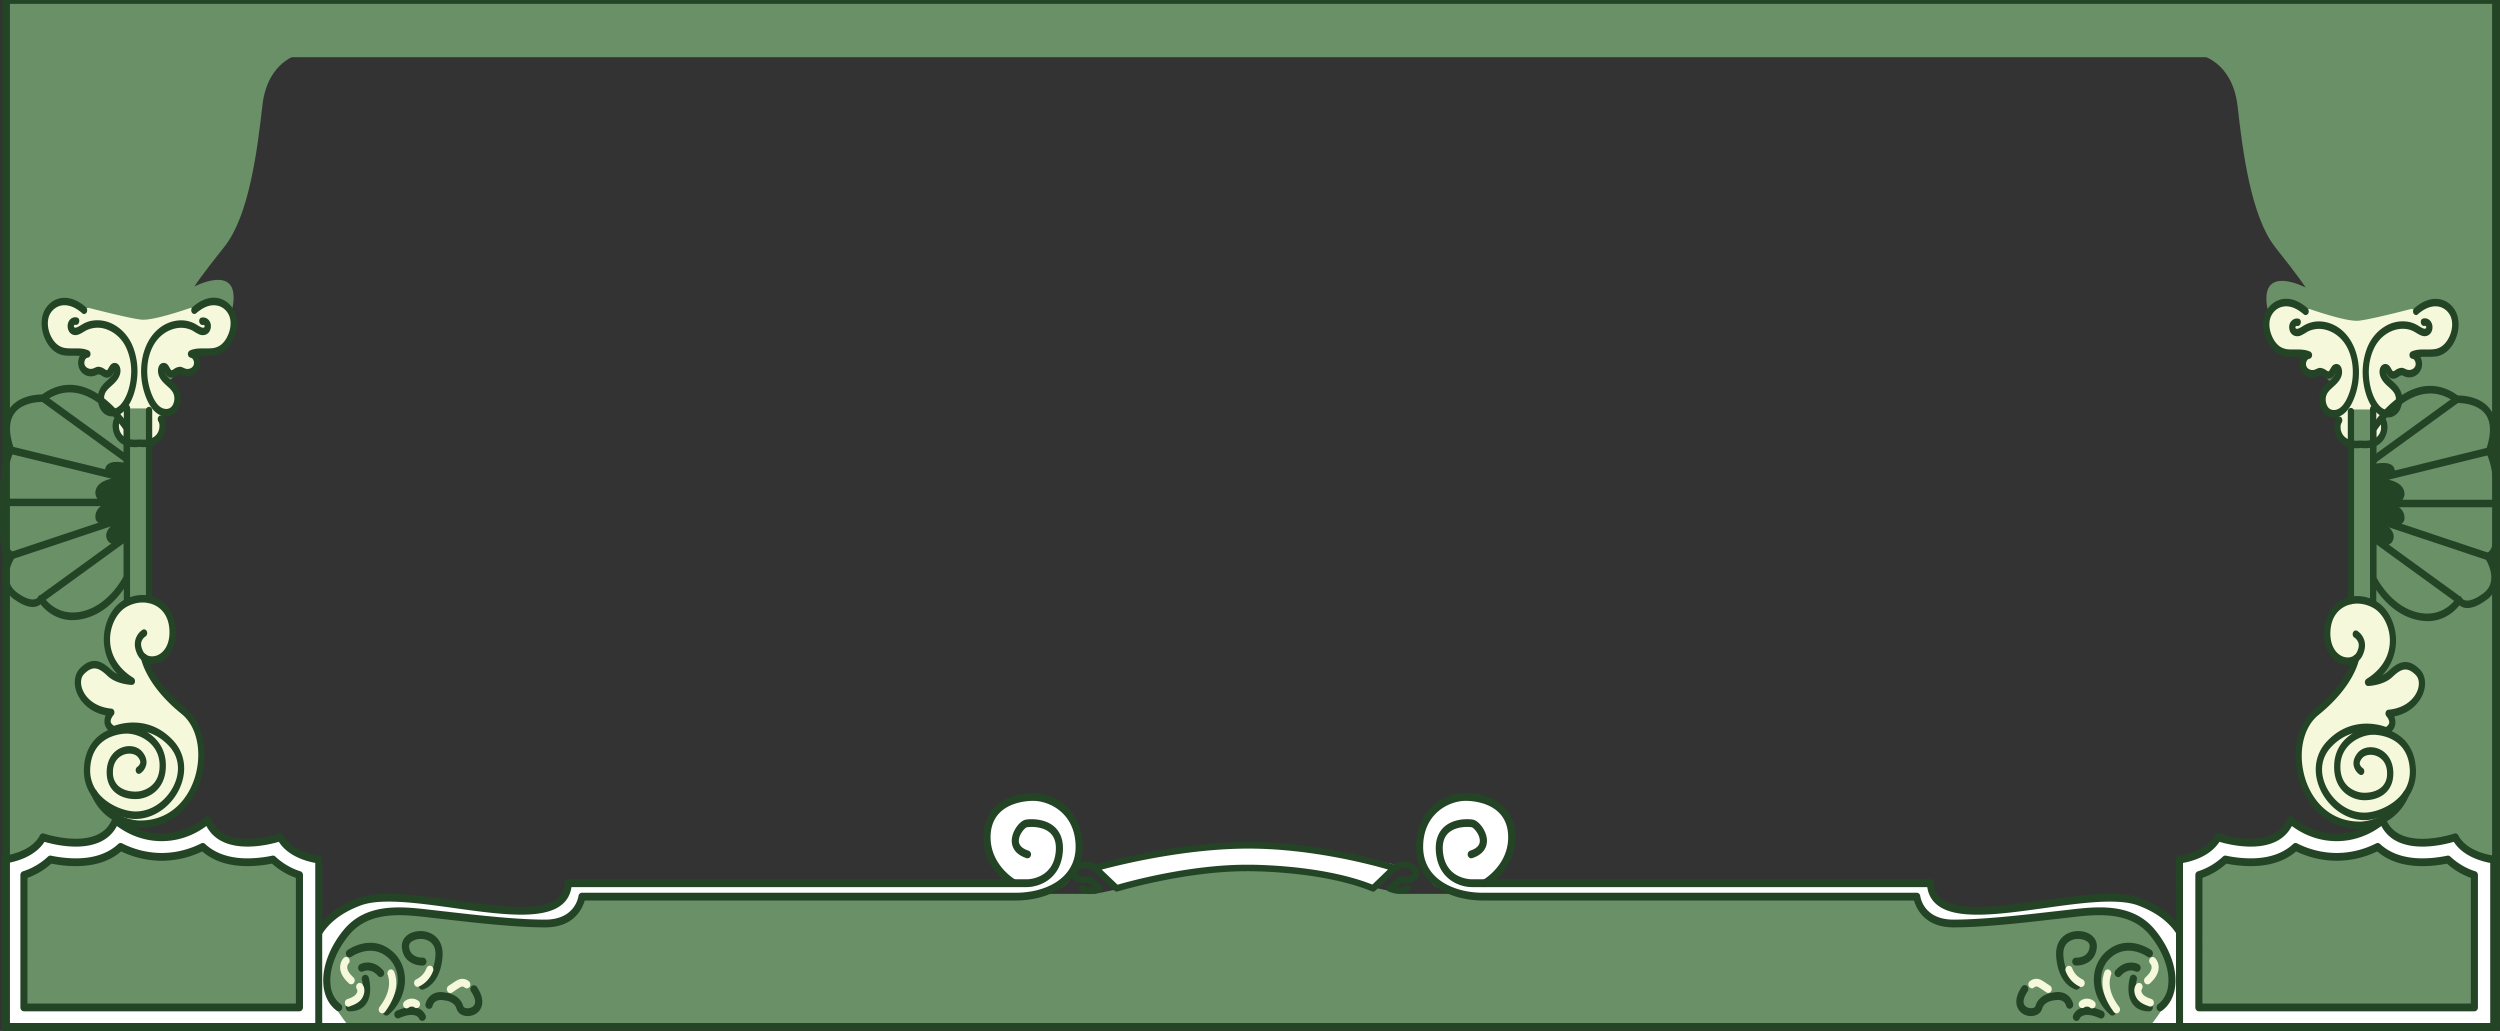 <svg width="1940" height="800" fill="none" xmlns="http://www.w3.org/2000/svg"><rect width="100%" height="100%" fill="#333333" stroke="none"/><g clip-path="url(#a)"><path d="M414.91.197v41.918H232.205s-24.639 4.937-28.563 39.589c-3.924 34.652-10.373 85.78-29.422 109.627-19.049 23.846-23.419 31.03-23.419 31.03s30.112-15.882 30.483 7.941c.371 23.824-19.59 21.996-23.122 22.054-3.532.058.711 6.509-5.791 10.619-6.502 4.11-20.492 4.797-20.492 4.797s-4.433-5.356-6.936-2.247 19.293 15.766 11.784 24.603c-7.51 8.838-11.731 8-11.986 14.66-.254 6.66-1.686 12.924-7.18 12.913-5.494-.012 0 147.411 0 147.411s19.166 6.101 15.411 28.271c-3.755 22.17-17.851 19.538-17.851 19.538v6.486s5.685 15.335 15.178 22.752c9.493 7.417 20.057 13.972 22.751 25.08 2.694 11.109 1.06 38.774-3.012 45.714-4.073 6.94-9.546 15.929-9.546 15.929L2.429 674.165V.197H414.91z" fill="#6A9068"/><path d="M36.093 243.46c1.262-2.839 3.222-5.234 5.658-6.915 2.437-1.681 5.253-2.581 8.13-2.598 5.06-.081 9.96 2.271 14.16 5.706l4.741-.769s30.981 8.081 40.75 9.141c9.768 1.059 37.536-8.978 38.607-9.129 1.199.179 2.363.572 3.447 1.164 4.306-3.656 9.397-6.194 14.647-6.113 2.878.017 5.694.917 8.131 2.598 2.436 1.681 4.396 4.076 5.658 6.915 2.439 5.892 1.431 13.204-1.337 18.887-1.749 3.909-4.592 7.1-8.114 9.105-6.947 3.575-15.283 0-22.358 3.237 3.712.175 5.961 6.066 4.243 10.002-.898 1.843-2.383 3.259-4.171 3.977a7.103 7.103 0 0 1-5.524-.088 8.96 8.96 0 0 0-3.075-1.094c-2.737-.07-5.229 3.772-7.722 2.41-2.121-1.164-2.757-5.729-5.112-5.426-1.92.256-2.227 3.575-1.4 5.659 2.227 5.6 8.103 7.813 10.903 13.029 2.896 5.403 1.114 13.786-3.818 16.302a8.495 8.495 0 0 1-3.521.802 8.472 8.472 0 0 1-3.532-.744l-.552 5.752c2.652 4.529 1.04 11.434-2.651 14.927-3.691 3.493-8.729 4.192-13.407 3.715l.361-.42a21.398 21.398 0 0 1-2.715-.326l.636.746c-4.678.477-9.716-.222-13.407-3.715-3.351-3.19-5.006-9.21-3.181-13.705l.36-7.126a8.55 8.55 0 0 1-3.664.83 8.55 8.55 0 0 1-3.665-.83c-4.932-2.503-6.714-10.887-3.818-16.301 2.8-5.216 8.676-7.429 10.903-13.029.828-2.085.52-5.403-1.4-5.659-2.354-.303-2.948 4.25-5.112 5.426-2.493 1.362-4.985-2.48-7.721-2.411a8.983 8.983 0 0 0-3.076 1.095 7.097 7.097 0 0 1-5.524.087c-1.788-.717-3.273-2.133-4.17-3.976-1.74-3.936.508-9.827 4.242-10.002-7.096-3.097-15.432.396-22.38-3.097-3.528-2.018-6.372-5.226-8.113-9.152-2.769-5.683-3.776-12.972-1.337-18.887zM63.871 520.677c8.485-8.512 14.85-4.413 21.075 1.583 6.226 5.997 17.384 6.311 17.384 6.311-29.061-17.989-20.8-51.442-5.133-60.268 15.665-8.826 36.178-1.584 36.751 21.448.509 20.598-15.592 26.548-22.878 19.922l-.106 2.76.806-2.166s3.372 19.562 30.44 41.347c27.067 21.786 14.52 88.982-34.471 88.039 0 0-24.532-.314-34.767-24.091-3.86-5.47-5.778-12.293-5.4-19.2.892-19.259 13.11-26.781 23.165-29.11l.721-1.956a27.75 27.75 0 0 0-3.097 1.048c-9.683-5.042-1.994-13.565-1.994-13.565-23.355-2.154-31.045-23.614-22.496-32.102z" fill="#F6F8DC"/><path d="M98.49 465.113h16.101V316.899h-16.1v148.214z" fill="#6A9068"/><path d="M149.572 238.186c4.995-4.413 11.21-7.626 17.521-7.126 2.896.2 5.704 1.164 8.188 2.81 2.483 1.646 4.568 3.925 6.078 6.645 6.65 12.296-.955 30.844-12.134 34.57-6.682 2.236-13.862-.43-20.428 2.422l-.647-5.752c3.426.315 6.099 3.261 6.958 7.22a11.449 11.449 0 0 1-.238 6.01c-.612 1.935-1.728 3.63-3.209 4.876a9.787 9.787 0 0 1-4.639 2.101 9.407 9.407 0 0 1-4.992-.564 8.58 8.58 0 0 0-2.428-.978 3.273 3.273 0 0 0-1.687.641c-1.495.896-3.012 1.991-4.741 2.037a4.986 4.986 0 0 1-2.482-.672 5.567 5.567 0 0 1-1.92-1.854c-.477-.699-.901-1.444-1.325-2.201-.149-.256-.297-.536-.467-.78.201.279-.074-.082-.096-.105-.212-.244-.063-.244 0-.093-.074-.442-.307 0 0 0 .085 0 .17.07.266 0 .095-.07.403-.303.381-.303-.021 0 0-.792 0 .163 0 0-.074.501 0 .268v.734c.408 1.477 1.179 2.803 2.228 3.83 2.312 2.609 5.144 4.46 7.265 7.313 2.218 2.991 3.349 6.777 3.177 10.629-.173 3.852-1.637 7.498-4.11 10.237-1.439 1.388-3.186 2.335-5.066 2.744a9.946 9.946 0 0 1-5.636-.416c-7.562-2.643-11.932-12.109-14.138-20.551-4.338-16.569-.743-36.026 11.317-46.482 5.318-4.648 11.944-7.118 18.741-6.986a22.87 22.87 0 0 1 9.8 2.538c1.56.792 3.002 1.909 4.572 2.643.774.373 2.524 1.164 3.023-.093a1.162 1.162 0 0 0-.084-1.143.987.987 0 0 0-.435-.359.892.892 0 0 0-.542-.047c-3.065.792-4.37-4.844-1.305-5.635a5.525 5.525 0 0 1 2.914.101 5.937 5.937 0 0 1 2.531 1.587 6.752 6.752 0 0 1 1.561 2.702 7.256 7.256 0 0 1 .228 3.19c-.573 5.123-4.921 6.986-8.665 5.577a35.797 35.797 0 0 1-5.049-2.818 18.39 18.39 0 0 0-4.126-1.711 19.365 19.365 0 0 0-8.485-.454c-6.116 1.063-11.685 4.485-15.708 9.652-4.423 5.624-6.788 13.356-7.191 20.959-.452 8.046 1.106 16.074 4.507 23.218 1.666 3.423 3.978 6.905 7.223 8.244 2.779 1.164 5.94.792 7.764-2.084a10.562 10.562 0 0 0 1.343-3.8 10.917 10.917 0 0 0-.155-4.072c-.71-3.039-3.097-5.17-5.176-7.056-2.524-2.329-5.197-4.657-6.576-8.22-1.378-3.563-.774-8.92 2.917-9.804a4.063 4.063 0 0 1 2.435.266 4.515 4.515 0 0 1 1.935 1.643c.848 1.165 1.411 2.585 2.121 3.493 0 0 .212.21.149.175.138.07.403.07.148.093a4.94 4.94 0 0 0 1.899-.92 9.163 9.163 0 0 1 4.741-1.816c1.782 0 3.288 1.292 4.942 1.595a5.433 5.433 0 0 0 3.585-.582 4.068 4.068 0 0 0 1.337-1.051c.376-.447.663-.974.845-1.549a4.828 4.828 0 0 0-.241-3.525 4.702 4.702 0 0 0-.795-1.257 2.053 2.053 0 0 0-1.125-.583 2.638 2.638 0 0 1-1.582-.858 3.117 3.117 0 0 1-.771-1.742 3.232 3.232 0 0 1 .362-1.897 2.814 2.814 0 0 1 1.344-1.255c5.229-2.27 10.808-1.292 16.239-1.653 2.545-.069 5.029-.872 7.202-2.329 1.99-1.477 3.657-3.422 4.878-5.694 2.62-4.727 4.095-10.98 2.323-16.476-.829-2.305-2.203-4.327-3.979-5.858-1.776-1.53-3.891-2.514-6.129-2.851-5.78-1.025-11.465 2.189-16.005 6.194a2.145 2.145 0 0 1-1.878.295 2.266 2.266 0 0 1-.857-.501 2.534 2.534 0 0 1-.595-.842 3.418 3.418 0 0 1-.241-2.174 3.167 3.167 0 0 1 1.111-1.819l-.021-.024z" fill="#244426"/><path d="M126.948 323.779c3.182 5.38 1.634 12.995-1.972 17.466-4.084 5.065-10.501 6.171-16.09 5.636a2.527 2.527 0 0 1-1.759-.928 3.03 3.03 0 0 1-.681-2.007c.053-1.478 1.061-3.05 2.44-2.922 2.269.274 4.564.152 6.798-.361a13.665 13.665 0 0 0 1.729-.571c.323-.117.638-.257.944-.419-.35.186.318-.186.34-.198a12.72 12.72 0 0 0 1.538-1.048c.361-.274.692-.595.986-.955.159-.174.307-.361.456-.559.148-.197.626-.896.318-.419.316-.491.596-1.009.838-1.548.106-.233.202-.466.297-.699.095-.233.127-.326 0 0 .053-.163.106-.326.149-.501.171-.571.306-1.154.403-1.746 0-.105.084-.908 0-.245 0-.337.053-.675.053-1.024v-1.258c.042.365.042.365 0 0 0-.244-.096-.489-.149-.733-.053-.245-.254-.92-.148-.606.106.314-.202-.477-.244-.559a8.218 8.218 0 0 0-.467-.862 3.39 3.39 0 0 1-.248-2.184 3.142 3.142 0 0 1 1.128-1.821 2.178 2.178 0 0 1 1.873-.273c.313.099.604.267.854.494.251.227.457.509.604.827l.01.023zM64.02 243.228c-4.243-3.726-9.186-6.567-14.531-6.345-2.214.073-4.374.766-6.274 2.013-1.901 1.247-3.48 3.007-4.587 5.113-2.461 4.983-1.602 11.376.615 16.243 2.397 5.274 6.215 9.012 11.264 9.78 6.024.92 12.186-.71 18.03 1.829 2.61 1.164 2.122 5.495-.646 5.752a2.016 2.016 0 0 0-1.061.489 4.33 4.33 0 0 0-.912 1.35 5.159 5.159 0 0 0-.329 3.33c.764 2.597 3.564 3.82 5.855 3.377 1.654-.314 3.182-1.56 4.942-1.595 1.755.151 3.442.81 4.89 1.91a5.154 5.154 0 0 0 1.612.791.625.625 0 0 0 .435-.233c.774-.896 1.368-2.433 2.259-3.574 2.482-3.202 6.703-2.05 7.69 2.224.912 3.97-1.061 7.731-3.352 10.386-2.291 2.655-4.932 4.355-7.053 6.986a9.392 9.392 0 0 0-1.823 3.664 9.962 9.962 0 0 0-.14 4.173c.53 2.864 1.867 5.344 4.36 6.159 3.182 1.036 6.48-.873 8.718-3.493 4.763-5.589 7.191-14.462 7.69-22.275.634-7.934-.911-15.894-4.434-22.856-3.139-5.915-8.106-10.398-14-12.634a19.776 19.776 0 0 0-8.573-1.446 20.009 20.009 0 0 0-8.397 2.389c-3.267 1.91-6.852 4.658-10.543 2.597-3.691-2.061-4.349-8.151-1.39-11.33a5.639 5.639 0 0 1 2.534-1.59 5.246 5.246 0 0 1 2.918-.016c3.066.791 1.761 6.427-1.304 5.635a.893.893 0 0 0-.547.045.991.991 0 0 0-.44.362 1.157 1.157 0 0 0-.075 1.153c.51 1.281 2.218.466 3.013.082 1.57-.734 3.013-1.851 4.572-2.643a22.03 22.03 0 0 1 4.868-1.863c6.66-1.517 13.593-.342 19.526 3.307 6.342 3.843 11.3 9.947 14.054 17.302 3.017 8.189 3.952 17.123 2.704 25.85-1.135 8.593-4.391 18.245-10.256 23.718-1.488 1.484-3.264 2.576-5.194 3.193-1.93.618-3.962.744-5.943.37a10.472 10.472 0 0 1-4.516-2.501 11.867 11.867 0 0 1-2.982-4.485 17.958 17.958 0 0 1-.711-11.411c1.167-3.971 3.733-6.649 6.438-9.129a42.92 42.92 0 0 0 3.415-3.295c1.058-1.019 1.831-2.348 2.228-3.831 0-.116.063-1.281-.085-1.234-.149.046.286.337.34.361.052.023.169 0 .233 0 .413.163.095-.326.074 0 0 0 .297-.28.053 0 0 0-.371.466-.223.268l-.435.721c-.424.757-.848 1.503-1.326 2.201a5.492 5.492 0 0 1-1.914 1.864 4.924 4.924 0 0 1-2.487.663c-1.803-.07-3.32-1.223-4.9-2.131-1.58-.908-2.376-.221-3.957.431a9.262 9.262 0 0 1-5.08.524c-1.778-.272-3.453-1.078-4.84-2.329-1.387-1.252-2.432-2.9-3.02-4.762a12.093 12.093 0 0 1-.174-5.743c.404-1.898 1.259-3.644 2.476-5.063 1.206-1.332 2.812-2.139 4.519-2.27l-.647 5.752c-5.834-2.527-12.219-.757-18.243-1.863-6.025-1.106-10.946-5.904-13.884-12.226-2.938-6.323-3.935-14.264-1.305-20.959 1.172-2.848 2.957-5.341 5.202-7.262 2.245-1.921 4.883-3.213 7.685-3.765 7.085-1.397 14.107 1.793 19.77 6.8.554.444.945 1.09 1.105 1.821.159.732.076 1.502-.235 2.173a2.551 2.551 0 0 1-.597.838c-.25.23-.542.4-.856.499a2.14 2.14 0 0 1-.967.074 2.205 2.205 0 0 1-.91-.363l.01-.047z" fill="#244426"/><path d="M93.315 326.736c-.3.482-.552.997-.753 1.537.223-.617-.074.361-.106.489-.032.129-.095.489-.148.734-.053.245 0 .326 0 0v1.258c.001.342.019.684.053 1.024v.245c.097.592.231 1.175.403 1.746 0 .175.095.338.148.501-.106-.303-.095-.291 0 0 .096.291.191.466.297.699.242.539.523 1.057.838 1.548-.307-.466.18.245.244.326.064.082.35.443.53.652.18.21.319.361.488.524l.085.082.414.349c.49.389 1.003.739 1.538 1.048 0 0 .69.384.34.198.305.162.62.302.943.419a13.7 13.7 0 0 0 1.729.571c2.235.514 4.529.635 6.799.361.674.039 1.307.367 1.764.914.456.546.698 1.267.675 2.008.015.74-.23 1.458-.684 2.004a2.536 2.536 0 0 1-1.755.931c-5.59.535-12.007-.571-16.09-5.636-3.606-4.483-5.155-12.098-1.973-17.466.15-.316.356-.595.607-.82.251-.225.541-.392.853-.49.312-.098.638-.125.96-.08.321.045.631.161.91.342.567.435.97 1.082 1.132 1.82a3.381 3.381 0 0 1-.251 2.186l.01-.024zM108.79 642.552c27.46 0 42.627-20.505 47.728-39.892 5.569-21.32.372-42.826-12.907-53.561-25.721-20.691-29.38-39.333-29.412-39.519a2.88 2.88 0 0 0-.339-1.014 2.625 2.625 0 0 0-.673-.786 2.366 2.366 0 0 0-.9-.435 2.249 2.249 0 0 0-.983-.013c-.664.203-1.231.68-1.581 1.331a3.178 3.178 0 0 0-.297 2.163c.138.85 3.893 20.958 31.469 43.175 11.476 9.233 15.91 28.085 10.978 46.913-4.603 17.617-18.625 36.294-44.048 35.781-.244 0-23.218-.617-32.647-22.507a2.598 2.598 0 0 0-.556-.878 2.317 2.317 0 0 0-.833-.554 2.158 2.158 0 0 0-1.899.174 3.027 3.027 0 0 0-1.228 1.748 3.322 3.322 0 0 0 .168 2.199c10.786 25.046 35.839 25.617 36.899 25.617l1.061.058z" fill="#244426"/><path d="M72.43 619.23c-2.54-3.116-4.493-6.753-5.748-10.702a34.572 34.572 0 0 1-1.559-12.306c.774-16.709 9.546-25.5 18.773-29.633-1.481-1.419-2.461-3.365-2.768-5.496a11.5 11.5 0 0 1 .838-5.962c-13.788-2.806-21.128-12.307-23.207-20.155-1.707-6.474-.382-12.669 3.543-16.581 9.705-9.676 17.341-4.972 24.15 1.548a16.8 16.8 0 0 0 4.71 3.063c-3.408-3.512-6.111-7.766-7.938-12.489a40.071 40.071 0 0 1-2.669-14.944c.202-12.808 6.48-24.801 15.624-29.96 9.747-5.495 21.318-5.158 29.475.85 6.682 4.926 10.5 13.158 10.755 23.172.36 14.554-6.714 22.274-13.439 24.661-6.555 2.329-13.194-.163-16.153-6.02-2.122-4.145-2.684-8.15-1.772-11.725.899-3.34 2.94-6.169 5.696-7.894a2.174 2.174 0 0 1 1.893-.094c.304.129.58.327.811.579.231.253.412.555.531.888.284.688.326 1.467.118 2.187a3.026 3.026 0 0 1-1.242 1.714c-1.512.968-2.645 2.515-3.182 4.343-.477 1.98 0 4.32 1.294 6.987 1.803 3.586 6.162 4.995 10.606 3.435 4.985-1.77 10.214-7.65 9.938-18.875-.254-10.235-4.719-15.638-8.432-18.362-6.788-5.007-16.546-5.217-24.84-.536-7.424 4.168-12.664 14.357-12.823 24.766-.19 12.203 6.215 22.95 18.031 30.274.503.335.895.838 1.119 1.435.223.597.266 1.258.122 1.884a2.76 2.76 0 0 1-.846 1.582 2.322 2.322 0 0 1-1.572.619c-.488 0-12.007-.408-18.837-6.987-6.64-6.346-11.254-8.337-18.031-1.607-2.387 2.329-3.118 6.125-2.005 10.305 1.814 6.87 8.963 15.37 23.143 16.709.49.059.954.277 1.331.625.378.348.653.811.79 1.331a3.44 3.44 0 0 1 .068 1.65 3.257 3.257 0 0 1-.704 1.459c-.626.71-2.376 3.19-2.121 5.147.19 1.339 1.39 2.328 2.588 3.132 5.017-1.84 27.417-8.5 45.904 11.387 8.125 8.745 10.607 20.645 6.757 32.603-5.229 16.395-20.375 28.295-36.062 28.295-9.769.07-24.172-5.554-32.657-16.302zm56.215-27.526c1.06 17.699-9.292 26.082-19.399 28.039-4.444.85-14.595.722-21.086-5.915-3.574-3.645-5.388-8.582-5.388-14.648 0-8.489 3.914-15.417 10.458-18.549 6.364-3.039 13.64-1.781 17.405 2.969 2.408 3.039 3.405 6.16 2.959 9.257a11.527 11.527 0 0 1-1.66 4.237 10.372 10.372 0 0 1-3.102 3.11 2.168 2.168 0 0 1-.926.305 2.126 2.126 0 0 1-.959-.133 2.3 2.3 0 0 1-.828-.548 2.577 2.577 0 0 1-.554-.87 3.364 3.364 0 0 1-.156-2.196 3.067 3.067 0 0 1 1.217-1.751c1.084-.688 1.877-1.818 2.206-3.144.201-1.478-.806-3.12-1.697-4.238-2.355-2.992-7.658-3.679-12.06-1.572-2.757 1.327-7.424 4.786-7.424 13.123-.094 1.89.185 3.78.819 5.54a13.28 13.28 0 0 0 2.85 4.66c4.731 4.832 13.036 5.379 17.162 4.587 3.861-.745 16.387-4.529 15.305-21.832-.976-15.591-15.772-22.845-25.455-22.845-2.769 0-27.1.757-28.33 27.212a28.078 28.078 0 0 0 1.299 9.97c1.026 3.197 2.618 6.14 4.683 8.66 7.425 9.454 20.598 14.554 29.189 14.554 15.527 0 27.576-12.342 31.469-24.533 3.118-9.769 1.177-19.084-5.462-26.222-4.71-5.151-10.558-8.871-16.971-10.794 7.435 4.565 13.757 12.331 14.436 23.567zM31.512 468.92a9.099 9.099 0 0 1-2.885 1.583c-4.614 1.549-10.607-.349-17.893-5.647-4.88-3.551-7.785-8.244-8.645-13.972-1.156-7.604 1.761-14.974 3.723-18.863C.085 426.967 0 416.185 0 415.719v-33.394c0-18.991 4.115-29.657 5.844-33.301-4.073-12.599-3.914-22.776.477-30.274 7.085-12.11 22.72-12.646 26.42-12.669 14.744-10.724 31.11-9.897 47.358 2.445 7.814 6.095 14.653 13.571 20.237 22.124.321.514.491 1.123.488 1.746v115.6c.002.499-.107.99-.318 1.432-.467 1.013-11.9 24.941-35.277 30.647a37.421 37.421 0 0 1-8.899 1.164c-4.701.034-9.354-1.049-13.638-3.176-4.284-2.126-8.098-5.245-11.18-9.143zm64.433-135.546c-3.945-5.891-31.373-44.351-61.241-21.878a2.178 2.178 0 0 1-1.4.442c-.17 0-16.652-.699-23.005 10.177-3.522 6.043-3.352 14.811.52 26.07.154.462.209.956.161 1.444a3.41 3.41 0 0 1-.437 1.374c-.053.093-5.664 9.886-5.664 31.322v33.394c0 .093.148 10.34 5.303 12.552.372.171.703.435.966.77.264.336.452.734.55 1.163.108.444.126.909.053 1.362a3.328 3.328 0 0 1-.476 1.258c0 .082-5.622 8.791-4.349 17.093.605 3.947 2.747 7.301 6.364 9.944 10.352 7.545 15.167 5.473 16.227 3.4.17-.435.445-.81.796-1.084a2.165 2.165 0 0 1 2.435-.191c.383.217.703.545.927.949.106.175 9.864 16.441 30.61 11.376 19.092-4.658 29.772-23.497 31.681-27.165l-.02-113.772z" fill="#244426"/><path d="M98.384 359.107a2.262 2.262 0 0 0 1.237-.384c.374-.248.679-.602.884-1.025a3.349 3.349 0 0 0 .286-2.182 3.116 3.116 0 0 0-1.113-1.835L34.66 306.512a2.188 2.188 0 0 0-.905-.386 2.12 2.12 0 0 0-.969.055c-.315.094-.61.26-.863.487-.252.228-.459.512-.604.833a3.339 3.339 0 0 0-.29 2.183c.153.742.55 1.396 1.117 1.834l64.975 47.17c.374.271.813.416 1.262.419zM98.385 374.279a2.385 2.385 0 0 0 1.575-.692 2.842 2.842 0 0 0 .811-1.637 3.182 3.182 0 0 0-.309-2.166c-.353-.651-.923-1.127-1.59-1.327L9.047 346.439a2.228 2.228 0 0 0-.995.021 2.338 2.338 0 0 0-.904.456c-.27.218-.496.496-.663.814a2.867 2.867 0 0 0-.312 1.037 3.171 3.171 0 0 0 .305 2.169c.354.652.926 1.127 1.593 1.325l89.815 21.96c.163.043.33.063.499.058zM33.41 466.556c.446-.004.88-.149 1.252-.419l64.986-47.169c.564-.44.96-1.094 1.113-1.835a3.349 3.349 0 0 0-.286-2.182 2.537 2.537 0 0 0-.612-.827 2.263 2.263 0 0 0-.866-.481 2.12 2.12 0 0 0-.969-.054 2.219 2.219 0 0 0-.905.384L32.127 461.13a3.106 3.106 0 0 0-1.117 1.834c-.152.742-.05 1.52.29 2.183.202.423.506.778.877 1.026.372.248.799.381 1.234.383zM9.323 433.954c.223-.001.445-.04.657-.117l89.094-29.727c.647-.25 1.182-.761 1.498-1.429a3.226 3.226 0 0 0 .199-2.169 2.812 2.812 0 0 0-.386-.991 2.53 2.53 0 0 0-.713-.741 2.28 2.28 0 0 0-.922-.369 2.198 2.198 0 0 0-.98.064L8.675 428.201c-.644.257-1.176.772-1.489 1.442a3.244 3.244 0 0 0-.198 2.168c.116.592.408 1.124.831 1.512.423.388.952.61 1.503.631zM2.429 392.781h95.945a2.61 2.61 0 0 0 1.669-.971c.43-.536.667-1.226.667-1.94s-.237-1.404-.667-1.94a2.61 2.61 0 0 0-1.67-.971H2.43a2.61 2.61 0 0 0-1.67.971 3.106 3.106 0 0 0-.667 1.94c0 .714.237 1.404.667 1.94a2.61 2.61 0 0 0 1.67.971z" fill="#244426"/><path d="M98.49 469.025a2.47 2.47 0 0 0 1.77-.908 2.975 2.975 0 0 0 .67-2.015V316.805a2.958 2.958 0 0 0-.116-1.104 2.766 2.766 0 0 0-.513-.957 2.457 2.457 0 0 0-.82-.649 2.256 2.256 0 0 0-1.98 0 2.464 2.464 0 0 0-.822.649c-.23.276-.404.603-.512.957a2.941 2.941 0 0 0-.116 1.104v149.297a2.974 2.974 0 0 0 .669 2.015 2.472 2.472 0 0 0 1.77.908zM115.683 468.047a2.473 2.473 0 0 0 1.771-.908 2.972 2.972 0 0 0 .669-2.015V318.657a2.937 2.937 0 0 0-.116-1.104 2.768 2.768 0 0 0-.512-.958 2.47 2.47 0 0 0-.822-.649 2.266 2.266 0 0 0-1.98 0 2.477 2.477 0 0 0-.821.649 2.768 2.768 0 0 0-.512.958 2.937 2.937 0 0 0-.116 1.104v146.467a2.972 2.972 0 0 0 .669 2.015 2.473 2.473 0 0 0 1.77.908z" fill="#244426"/><path d="M96.264 359.038s-15.061-3.621-14.733 6.532c0 0-.986 4.308 5.24 5.822 0 0-12.78 1.84-12.78 11.271 0 0 .328 7.615 8.845 7.615 0 0-8.846 2.539-8.846 10.887 0 8.349 14.086 5.403 14.086 5.403s-8.189 5.554-4.911 12.214c3.277 6.661 13.099 2.329 13.099 2.329v-62.073z" fill="#244426"/><path d="M1525.1.979v41.917h182.71s24.63 4.926 28.56 39.59c3.92 34.663 10.37 85.779 29.42 109.626 19.05 23.846 23.41 31.031 23.41 31.031s-30.11-15.883-30.47 7.941c-.36 23.823 19.59 21.995 23.12 22.053 3.53.058-.71 6.509 5.78 10.619 6.49 4.11 20.5 4.797 20.5 4.797s4.43-5.356 6.94-2.247c2.5 3.109-19.29 15.859-11.8 24.72 7.5 8.861 11.74 7.988 12 14.648.25 6.66 1.69 12.936 7.18 12.925 5.49-.012 0 147.41 0 147.41s-19.17 6.102-15.42 28.271c3.74 22.17 17.86 19.539 17.86 19.539v6.485s-5.7 15.335-15.19 22.752c-9.49 7.417-20.04 13.973-22.74 25.081-2.69 11.108-1.06 38.774 3 45.702 4.06 6.928 9.55 15.94 9.55 15.94l138.07 45.272V.979H1525.1z" fill="#6A9068"/><path d="M1903.91 244.299c-1.26-2.843-3.22-5.241-5.66-6.923-2.44-1.682-5.25-2.579-8.13-2.59-5.06-.082-9.96 2.27-14.16 5.705l-4.75-.768s-30.97 8.069-40.74 9.14c-9.77 1.071-37.54-8.977-38.61-9.14-1.2.187-2.36.58-3.45 1.164-4.3-3.656-9.39-6.206-14.65-6.113-2.88.013-5.7.911-8.14 2.592-2.44 1.681-4.39 4.079-5.65 6.921-2.45 5.892-1.43 13.192 1.33 18.886 1.76 3.907 4.6 7.097 8.12 9.106 6.94 3.574 15.28 0 22.36 3.225-3.72.186-5.97 6.066-4.25 10.014.91 1.84 2.39 3.253 4.18 3.97a7.14 7.14 0 0 0 5.53-.081 9.012 9.012 0 0 1 3.06-1.095c2.75-.07 5.24 3.773 7.74 2.411 2.12-1.165 2.75-5.729 5.11-5.427 1.91.245 2.22 3.575 1.4 5.659-2.23 5.601-8.12 7.813-10.92 13.03-2.88 5.403-1.06 13.786 3.83 16.301 1.11.525 2.31.801 3.52.813a8.493 8.493 0 0 0 3.54-.743l.55 5.752c-2.78 4.541-1.13 11.481 2.55 14.986 3.68 3.504 8.72 4.191 13.41 3.714l-.36-.419c.91-.051 1.82-.16 2.71-.326l-.63.745c4.68.477 9.71-.221 13.39-3.714 3.36-3.191 5.02-9.211 3.19-13.705l-.37-7.138c1.16.55 2.41.834 3.67.834 1.26 0 2.51-.284 3.66-.834 4.94-2.492 6.72-10.875 3.82-16.301-2.8-5.217-8.67-7.429-10.9-13.03-.84-2.084-.52-5.414 1.4-5.658 2.35-.303 2.95 4.238 5.11 5.426 2.49 1.362 4.99-2.481 7.72-2.411 1.08.175 2.12.545 3.08 1.095 1.77.768 3.73.797 5.52.08 1.79-.717 3.27-2.13 4.17-3.969 1.74-3.947-.51-9.828-4.24-10.014 7.07-3.19 15.4.349 22.36-3.225 3.52-2.012 6.36-5.201 8.11-9.106 2.9-5.612 3.92-12.948 1.47-18.839zM1876.14 521.479c-8.55-8.511-14.85-4.413-21.08 1.584-6.22 5.996-17.38 6.311-17.38 6.311 29.06-17.99 20.8-51.442 5.13-60.28-15.66-8.838-36.17-1.572-36.75 21.459-.51 20.598 15.59 26.548 22.88 19.923l.1 2.76-.8-2.166s-3.37 19.561-30.44 41.335-14.53 88.994 34.47 88.051c0 0 24.52-.315 34.77-24.091 3.85-5.455 5.76-12.255 5.4-19.143-.89-19.258-13.11-26.78-23.17-29.109l-.72-1.956c1.05.286 2.08.636 3.09 1.048 9.69-5.054 1.99-13.565 1.99-13.565 23.37-2.178 31.06-23.649 22.51-32.161z" fill="#F6F8DC"/><path d="M1841.52 317.736h-16.1V465.95h16.1V317.736z" fill="#6A9068"/><path d="m851.999 673.536 16.344 16.034s64.37-24.604 133.997-14.485c69.64 10.118 62.26 13.413 62.26 13.413l17.05-17.71s-87.664-19.981-124.096-15.987c-36.433 3.994-105.555 18.735-105.555 18.735zM277.855 796.984h-36.783s-4.348-61.025 6.173-73.158c10.522-12.132 24.395-28.527 50.911-27.165 26.516 1.363 85.572 10.48 101.534 10.014 15.963-.466 33.941-1.77 39.87-14.24l1.23-5.007h336.052l9.875-2.084s-21.478-13.577-21.998-35.77c-.52-22.193 19.092-33.057 38.268-31.089 19.176 1.968 30.069 11.981 32.233 24.452 2.163 12.47 2.588 39.472-13.078 46.202-15.666 6.731-47.824 6.614-47.824 6.614l-321.925-2.131s-6.48 17.035-13.523 19.562c-7.042 2.527-57.635 1.106-80.216-1.374-22.581-2.48-57.921-7.929-70.649-1.479-12.727 6.451-28.743 17.35-31.596 37.26-2.853 19.911-5.25 21.227 1.4 28.865 6.65 7.639 20.046 20.528 20.046 20.528z" fill="#fff"/><path d="M271.151 796.985s-14.848-18.083-17.596-29.471c-2.747-11.387 6.661-38.506 17.596-46.575 10.936-8.069 20.831-16.162 37.526-15.44 16.694.722 58.335 7.278 62.853 7.732 4.518.454 48.651 4.087 60.297 2.515 11.646-1.572 20.566-22.123 20.566-22.123h397.484l24.586-5.159s45.681-15.23 91.214-15.23h9.62v123.751H271.151z" fill="#6A9068"/><path d="M241.072 749.21a2.605 2.605 0 0 1-1.834-.77 3.118 3.118 0 0 1-.892-1.92c-.138-1.374-2.757-33.906 39.912-49.672 16.97-6.276 45.183-2.329 75.061 1.84 33.219 4.657 67.563 9.431 80.025-2.085a14.883 14.883 0 0 0 3.562-5.114 16.198 16.198 0 0 0 1.275-6.285 3.154 3.154 0 0 1 .848-2.043 2.625 2.625 0 0 1 1.899-.833h355.918c.965 0 20.269-.279 22.369-21.134.636-6.299-.658-11.143-3.829-14.38-5.77-5.891-16.249-5.298-18.54-4.832-1.411.28-5.982 5.17-6.226 10.072-.181 3.656 2.344 6.358 7.488 8.046.703.23 1.294.757 1.643 1.466s.428 1.54.218 2.312c-.209.772-.69 1.421-1.335 1.805a2.548 2.548 0 0 1-2.106.239c-10.352-3.412-11.583-10.328-11.392-14.159.361-7.219 6.29-14.788 10.713-15.684 3.691-.745 15.909-1.165 23.281 6.357 4.518 4.658 6.363 11.155 5.547 19.457-2.121 21.11-19.208 26.548-27.863 26.501H443.452c-.653 5.01-2.977 9.575-6.523 12.809-14.308 13.215-48.28 8.476-84.257 3.493-27.947-3.901-56.85-7.941-72.622-2.108-38.31 14.147-36.305 42.151-36.199 43.339a3.233 3.233 0 0 1-.613 2.203c-.461.617-1.125 1.009-1.848 1.092l-.318-.012z" fill="#244426"/><path d="M262.783 784.77a2.552 2.552 0 0 1-1.548-.524c-5.749-4.297-9.281-10.922-10.193-19.143-1.496-13.402 4.295-29.587 15.496-43.292 17.638-21.599 45.162-18.397 67.276-15.823 1.485.174 2.959.349 4.391.5l9.662 1.095c22.274 2.55 52.809 6.043 75.231 6.043 23.387 0 25.753-18.036 25.763-18.223a3.132 3.132 0 0 1 .913-1.877 2.621 2.621 0 0 1 1.813-.754h336.572c23.154 0 46.509-11.004 46.509-35.584 0-26.024-20.237-35.723-32.986-35.723-5.505 0-32.986 1.362-32.986 28.271 0 21.751 19.092 32.813 19.272 32.929.633.374 1.108 1.005 1.322 1.759a3.283 3.283 0 0 1-.177 2.272c-.328.702-.893 1.236-1.575 1.486a2.527 2.527 0 0 1-2.073-.149c-.912-.513-22.273-12.808-22.273-38.297 0-25.488 20.724-34.302 38.479-34.302 18.657 0 38.48 14.636 38.48 41.754 0 28.749-26.113 41.615-51.971 41.615H453.74c-1.739 6.137-8.23 20.854-30.642 20.854-22.697 0-53.392-3.493-75.803-6.066l-9.652-1.095-4.412-.512c-20.874-2.422-46.849-5.449-62.578 13.856-10.15 12.424-15.432 26.781-14.128 38.53a21.76 21.76 0 0 0 2.413 8.401c1.354 2.573 3.206 4.789 5.425 6.491.486.363.852.887 1.046 1.496.194.609.205 1.269.032 1.885a3.03 3.03 0 0 1-.994 1.538 2.59 2.59 0 0 1-1.632.589h-.032z" fill="#244426"/><path d="M299.821 788.089a2.623 2.623 0 0 1-1.622-.565 3.055 3.055 0 0 1-1.022-1.494 3.353 3.353 0 0 1-.04-1.868 3.093 3.093 0 0 1 .955-1.546c6.746-5.88 10.681-14.415 10.522-22.822a23.567 23.567 0 0 0-2.34-9.847c-1.474-3.035-3.579-5.645-6.145-7.618-12.728-10.212-27.259 0-27.407.081a2.594 2.594 0 0 1-2.099.44c-.725-.165-1.361-.64-1.767-1.319a3.312 3.312 0 0 1-.401-2.304c.151-.796.583-1.494 1.202-1.94.731-.524 17.914-12.587 33.76.081 3.275 2.521 5.964 5.853 7.847 9.727 1.883 3.874 2.908 8.181 2.992 12.571.191 10.317-4.539 20.691-12.642 27.747a2.597 2.597 0 0 1-1.793.676zM327.694 767.979a2.642 2.642 0 0 1-1.805-.713 3.14 3.14 0 0 1-.958-1.824 3.32 3.32 0 0 1 .34-2.072c.333-.625.857-1.1 1.479-1.341 11.084-4.366 11.179-21.401 11.179-21.564.085-4.658-1.537-8.034-4.815-10.049a13.187 13.187 0 0 0-6.746-1.821 13.194 13.194 0 0 0-6.724 1.915 4.043 4.043 0 0 0-1.632 1.617 4.585 4.585 0 0 0-.574 2.33c.626 8.756 9.609 8.721 10.606 8.686.366-.016.732.049 1.075.19.344.14.658.354.925.629.268.276.483.606.633.973a3.3 3.3 0 0 1 .242 1.166 3.245 3.245 0 0 1-.746 2.192c-.503.594-1.2.944-1.938.975-5.303.221-15.549-2.492-16.397-14.334-.276-3.854 1.41-7.254 4.73-9.594 5.24-3.68 13.502-3.796 19.219-.268 5.07 3.12 7.796 8.605 7.668 15.439 0 .792 0 21.46-14.849 27.294a2.67 2.67 0 0 1-.912.174zM362.907 788.484a9.79 9.79 0 0 1-1.325-.081c-3.681-.42-6.417-2.574-7.329-5.741-1.613-5.624-8.878-6.311-8.952-6.322h-.35c-7.425-1.677-9.016 3.213-9.249 4.203-.181.785-.636 1.461-1.268 1.879a2.587 2.587 0 0 1-2.105.357 2.669 2.669 0 0 1-.996-.474c-.3-.229-.556-.52-.754-.858a3.224 3.224 0 0 1-.395-1.11 3.31 3.31 0 0 1 .024-1.191c.848-4.064 5.197-11.108 15.655-8.85 1.559.163 11.073 1.549 13.661 10.573.223.745 1.23 1.327 2.588 1.49 2.121.245 4.964-.652 6.067-2.782 1.198-2.329.254-5.916-2.652-10.189a3.294 3.294 0 0 1-.476-2.244 3.122 3.122 0 0 1 1.084-1.974 2.605 2.605 0 0 1 2.03-.585c.721.103 1.376.51 1.827 1.135 5.537 8.151 4.71 13.67 3.044 16.896-2.11 4.133-6.406 5.868-10.129 5.868z" fill="#244426"/><path d="M295.334 758.211a2.574 2.574 0 0 1-1.104-.247 2.78 2.78 0 0 1-.922-.708c-5.505-6.381-11.179-3.575-11.423-3.493a2.566 2.566 0 0 1-2.116.116c-.691-.268-1.259-.824-1.58-1.548a3.338 3.338 0 0 1-.134-2.321c.235-.763.735-1.393 1.39-1.755 3.256-1.77 11.201-3.051 17.914 4.751.376.434.627.98.723 1.57a3.33 3.33 0 0 1-.184 1.747 3.014 3.014 0 0 1-1.029 1.349 2.62 2.62 0 0 1-1.535.504v.035zM271.153 784.817c-.74 0-1.45-.323-1.973-.897a3.22 3.22 0 0 1-.817-2.165c0-.813.294-1.591.817-2.166.523-.574 1.233-.897 1.973-.897 4.136 0 7.074-1.246 8.729-3.691 3.447-5.088 1.06-14.17 1.06-14.263a3.344 3.344 0 0 1 .024-2.511c.166-.393.405-.743.702-1.026a2.735 2.735 0 0 1 1.024-.621 2.55 2.55 0 0 1 1.166-.105c.39.055.766.201 1.102.428.336.227.624.529.845.887.222.358.372.763.441 1.189.137.489 3.182 12.075-1.931 19.678-2.715 4.087-7.18 6.16-13.162 6.16zM327.694 792.186a2.621 2.621 0 0 1-1.541-.512 3.024 3.024 0 0 1-1.026-1.362c-.169-.361-2.842-5.822-15.4-.21a2.571 2.571 0 0 1-2.079-.09c-.657-.323-1.176-.91-1.449-1.641a3.357 3.357 0 0 1-.017-2.284c.262-.736.772-1.333 1.424-1.667 7.222-3.237 13.12-3.831 17.511-1.758 2.284.989 4.137 2.902 5.176 5.344a3.34 3.34 0 0 1-.045 2.348 3.097 3.097 0 0 1-.626.981 2.783 2.783 0 0 1-.92.642c-.32.142-.663.213-1.008.209z" fill="#244426"/><path d="M298.559 785.48c6.459-8.476 11.508-19.946 7.477-31.019-.212-.759-.68-1.4-1.31-1.792a2.61 2.61 0 0 0-2.073-.315c-.698.217-1.291.727-1.65 1.42a3.301 3.301 0 0 0-.27 2.282c3.299 9.048-.764 18.2-6.067 25.163a3.279 3.279 0 0 0-.77 2.13c0 .792.276 1.555.77 2.131.52.56 1.219.873 1.947.873.727 0 1.426-.313 1.946-.873zM325.446 765.372c4.899-2.345 8.756-6.718 10.734-12.168a3.297 3.297 0 0 0-.041-1.76 3.03 3.03 0 0 0-.929-1.435 2.608 2.608 0 0 0-1.5-.621 2.55 2.55 0 0 0-1.56.404 3.474 3.474 0 0 0-1.263 1.805c-.212.547.276-.687.053-.151l-.18.419c-.106.256-.233.512-.35.757a18.904 18.904 0 0 1-.848 1.525c-.159.268-.329.512-.499.768-.17.257.34-.454.127-.174l-.275.361c-.35.465-.722.908-1.114 1.339-.392.431-.774.803-1.188 1.164l-.339.303c.583-.594.265-.221.095-.082l-.721.548a17.12 17.12 0 0 1-2.97 1.781 2.79 2.79 0 0 0-.795.764c-.217.31-.376.663-.467 1.041a3.289 3.289 0 0 0 .262 2.292c.359.696.955 1.207 1.658 1.422a2.925 2.925 0 0 0 2.121-.314l-.011.012zM271.087 781.02c3.267-1.164 6.884-2.526 9.207-5.461 2.322-2.934 3.553-7.813 1.219-11.306a3.03 3.03 0 0 0-1.633-1.385 2.514 2.514 0 0 0-1.603.044c-.518.19-.973.545-1.307 1.02a3.21 3.21 0 0 0-.566 1.647 3.257 3.257 0 0 0 .368 1.713c.191.28.308.617.488.897l-.159-.408c0 .117.074.221.106.326.032.105.053.28.085.408.096.361 0-.745 0-.21v1.025c0-.757.064-.431 0-.117a9.175 9.175 0 0 1-.244.932c-.17.512-.064 0 .064-.14-.096.082-.159.35-.223.478s-.52.71-.53.92c0-.164.403-.536.074-.117-.106.14-.223.268-.339.396-.117.128-.478.489-.722.722-.477.442.499-.373 0 0l-.371.279c-.585.437-1.198.826-1.835 1.165l-.498.256c-.467.233.382-.163.053 0l-.955.396c-.7.279-1.4.535-2.121.792a2.656 2.656 0 0 0-.959.529 2.957 2.957 0 0 0-.702.891 3.295 3.295 0 0 0-.259 2.294c.096.382.26.74.482 1.053.222.312.498.574.812.77a2.57 2.57 0 0 0 1.019.37c.359.049.722.02 1.071-.086l-.022-.093zM363.651 761.285a7.94 7.94 0 0 0-4.034-1.66 7.71 7.71 0 0 0-4.25.763 26.632 26.632 0 0 0-3.574 2.166l-3.681 2.422a2.86 2.86 0 0 0-.801.781 3.146 3.146 0 0 0-.468 1.059 3.295 3.295 0 0 0 .288 2.287c.183.342.425.641.712.88.288.239.616.414.965.514.349.1.713.123 1.07.069a2.57 2.57 0 0 0 1.013-.386c2.058-1.362 4.094-2.841 6.226-4.063.117-.07.827-.513.244-.163.27-.137.555-.235.848-.291a2.56 2.56 0 0 1 .297-.07h-.222c.138-.117.647 0 .816 0h-.116l.392.081.583.187c.287.116.255.104-.095 0l.361.197c.227.15.446.313.657.489.317.205.668.338 1.033.39.364.052.735.022 1.089-.087.69-.21 1.28-.707 1.644-1.385.344-.696.434-1.51.251-2.276-.183-.766-.626-1.426-1.238-1.846l-.01-.058zM324.575 776.642c-1.545-1.2-3.412-1.799-5.303-1.7-2.085.061-4.086.913-5.664 2.41a3.134 3.134 0 0 0-.746 1.546 3.305 3.305 0 0 0 .156 1.741 2.987 2.987 0 0 0 1.009 1.355c.45.333.98.513 1.522.517a3.044 3.044 0 0 0 1.941-.885l.244-.222-.551.466a5.825 5.825 0 0 1 1.177-.757l-.658.303a6.344 6.344 0 0 1 1.655-.489l-.732.105a6.483 6.483 0 0 1 1.835 0l-.732-.117c.531.091 1.05.247 1.549.466l-.658-.303c.422.2.821.454 1.188.757.317.205.668.338 1.033.39.364.052.734.022 1.088-.087.688-.218 1.275-.713 1.644-1.386a3.29 3.29 0 0 0 .276-2.328l-.276-.711a2.886 2.886 0 0 0-.986-1.082l-.011.011zM266.612 743.458c-1.206 1.357-2.048 3.054-2.434 4.902a11.282 11.282 0 0 0 .25 5.577c1.06 3.68 3.553 6.532 6.151 9.001a2.631 2.631 0 0 0 1.945.881 2.628 2.628 0 0 0 1.942-.887 3.173 3.173 0 0 0 .803-2.135 3.173 3.173 0 0 0-.808-2.132 32.292 32.292 0 0 1-2.938-3.098c-.127-.163-.244-.326-.371-.477-.127-.151-.138-.21 0 0a16.556 16.556 0 0 1-.594-.92c-.191-.314-.35-.629-.509-.955l-.191-.454c-.233-.512.064.28 0 0-.064-.279-.18-.547-.244-.826-.064-.28-.074-.361-.106-.536-.095-.408-.053 0 0 .163a3.377 3.377 0 0 1-.053-.978v-.431c0-.489.095-.209 0 0 .086-.308.15-.624.191-.943 0-.14.085-.268.117-.408.095-.372-.223.478-.054.14l.446-.838s-.403.5 0 0l.35-.396a3.185 3.185 0 0 0 .799-2.131c0-.798-.287-1.564-.799-2.131a2.677 2.677 0 0 0-1.941-.858c-.724 0-1.419.308-1.941.858l-.011.012z" fill="#F6F8DC"/><path d="M1661.17 796.984h36.73s4.36-61.025-6.16-73.158c-10.52-12.132-24.4-28.527-50.91-27.165-26.52 1.363-85.59 10.48-101.54 10.014-15.95-.466-33.94-1.77-39.87-14.24l-1.23-5.007h-336.01l-9.87-2.084s21.47-13.577 22-35.77c.53-22.193-19.1-33.057-38.28-31.089-19.19 1.968-30.07 11.981-32.24 24.452-2.16 12.47-2.57 39.472 13.09 46.202 15.67 6.731 47.83 6.614 47.83 6.614l321.92-2.131s6.47 17.035 13.52 19.562c7.06 2.527 57.64 1.106 80.21-1.374 22.57-2.48 57.93-7.929 70.66-1.479 12.73 6.451 28.73 17.35 31.6 37.26 2.86 19.911 5.24 21.227-1.4 28.865-6.64 7.639-20.05 20.528-20.05 20.528z" fill="#fff"/><path d="M1667.87 796.985s14.85-18.083 17.6-29.471c2.74-11.387-6.66-38.506-17.6-46.575-10.93-8.069-20.83-16.162-37.52-15.44-16.7.722-58.34 7.278-62.86 7.732-4.52.454-48.65 4.087-60.29 2.515-11.65-1.572-20.57-22.123-20.57-22.123h-397.49l-24.59-5.159s-45.68-15.23-91.215-15.23h-9.609v123.751h704.144z" fill="#6A9068"/><path d="M1697.91 749.221h-.3c-.72-.083-1.38-.476-1.84-1.094a3.22 3.22 0 0 1-.6-2.202c.1-1.164 2.13-29.191-36.2-43.338-15.78-5.822-44.67-1.793-72.62 2.108-35.97 5.018-70 9.769-84.25-3.493-3.55-3.235-5.87-7.799-6.53-12.809h-353.55c-8.74 0-25.58-5.519-27.69-26.501-.84-8.302 1.06-14.846 5.54-19.457 7.43-7.545 19.58-7.103 23.27-6.357 4.44.896 10.37 8.465 10.73 15.684.18 3.831-1.06 10.747-11.39 14.159a2.56 2.56 0 0 1-2.11-.239c-.32-.19-.6-.447-.83-.757-.23-.309-.4-.665-.51-1.048-.1-.382-.13-.783-.1-1.18.04-.396.15-.781.32-1.132.18-.351.41-.661.69-.913.28-.251.61-.439.96-.553 5.14-1.688 7.65-4.39 7.42-8.046-.23-4.902-4.8-9.792-6.23-10.084-2.28-.454-12.72-1.047-18.54 4.844-3.18 3.237-4.45 8.081-3.81 14.38 2.12 21.052 21.58 21.122 22.35 21.134H1498a2.63 2.63 0 0 1 1.9.837c.51.535.81 1.265.85 2.039 0 2.172.43 4.318 1.27 6.287.83 1.97 2.05 3.714 3.56 5.112 12.46 11.516 46.81 6.719 80.02 2.085 29.88-4.169 58.1-8.151 75.07-1.84 42.67 15.765 40.04 48.298 39.91 49.672-.07.73-.38 1.406-.87 1.902-.49.497-1.13.781-1.8.8z" fill="#244426"/><path d="M1676.24 784.77c-.59 0-1.16-.206-1.63-.589a3.1 3.1 0 0 1-1-1.538 3.271 3.271 0 0 1 .04-1.885c.19-.609.56-1.133 1.04-1.496 2.22-1.702 4.07-3.918 5.43-6.491a21.739 21.739 0 0 0 2.41-8.401c1.29-11.644-3.99-26.106-14.14-38.53-15.76-19.305-41.73-16.301-62.58-13.856l-4.42.512-9.65 1.095c-22.4 2.562-53.1 6.066-75.8 6.066-22.4 0-28.91-14.717-30.64-20.854h-334.45c-25.88 0-51.97-12.866-51.97-41.615 0-27.118 19.83-41.754 38.48-41.754 17.75 0 38.48 8.989 38.48 34.302 0 25.314-21.35 37.784-22.27 38.297-.32.19-.68.307-1.04.345-.36.039-.73-.003-1.08-.123a2.67 2.67 0 0 1-.95-.572 3.041 3.041 0 0 1-.68-.932 3.442 3.442 0 0 1-.29-1.147c-.03-.4.02-.802.13-1.183.12-.38.3-.731.54-1.033.24-.302.54-.547.87-.723.34-.198 19.27-11.26 19.27-32.929 0-26.909-27.48-28.271-32.99-28.271-12.73 0-32.98 9.699-32.98 35.723 0 24.58 23.33 35.584 46.49 35.584h336.57c.66-.003 1.31.263 1.81.748.51.485.83 1.155.91 1.883.1.734 2.58 18.223 25.76 18.223 22.43 0 52.95-3.493 75.25-6.043l9.66-1.095c1.43-.151 2.89-.326 4.39-.5 22.11-2.574 49.64-5.822 67.28 15.823 11.19 13.705 16.97 29.89 15.49 43.292-.91 8.221-4.44 14.846-10.2 19.143-.45.344-.99.527-1.54.524z" fill="#244426"/><path d="M1905.37 649.737s-45.61 15.509-56.44-13.425c0 0-12.99 13.122-35.7 13.402-22.71-.28-35.7-13.402-35.7-13.402-10.86 28.934-56.43 13.425-56.43 13.425-7.75 14.939-29.79 17.256-29.79 17.256v129.992h243.84V666.993s-22.04-2.317-29.78-17.256z" fill="#fff"/><path d="M1935.15 799.999h-243.84c-.73 0-1.42-.317-1.94-.883-.52-.566-.8-1.333-.8-2.132V666.992c-.01-.75.25-1.473.71-2.028a2.668 2.668 0 0 1 1.77-.976c.2 0 20.72-2.329 27.65-15.743.31-.592.79-1.051 1.37-1.303a2.51 2.51 0 0 1 1.81-.082c.43.14 43.32 14.357 53.03-11.644.17-.449.44-.846.78-1.158.34-.313.74-.53 1.17-.635a2.5 2.5 0 0 1 1.31.029c.43.126.82.363 1.14.693.12.116 12.59 12.354 33.88 12.61 21.35-.256 33.69-12.482 33.81-12.61.33-.327.72-.563 1.15-.688.42-.125.87-.135 1.3-.03.43.105.83.322 1.17.634.34.311.61.708.77 1.155 9.78 26.047 52.66 11.842 53.1 11.644a2.49 2.49 0 0 1 1.81.076c.58.252 1.07.714 1.37 1.309 6.94 13.379 27.46 15.72 27.66 15.743.68.072 1.31.42 1.77.976.46.555.72 1.278.72 2.028v129.992c0 .784-.28 1.537-.78 2.1-.5.563-1.17.891-1.89.915zm-241.09-6.031h238.35V669.623c-5.94-1.059-20.9-4.797-28.26-16.371-8.94 2.643-43.97 11.202-56.21-12.272-10.24 7.658-22.34 11.754-34.73 11.754-12.39 0-24.49-4.096-34.72-11.754-12.22 23.485-47.26 14.927-56.22 12.284-7.36 11.574-22.27 15.312-28.25 16.371l.04 124.333z" fill="#244426"/><path d="M1706.33 781.754V679.032c6.51-2.2 14.21-5.915 20.52-12.086a97.823 97.823 0 0 0 19.71 2.154c16.97 0 27.81-5.391 34.78-11.923 9.94 5.041 20.75 7.685 31.7 7.755h.36c10.95-.07 21.76-2.714 31.7-7.755 6.97 6.532 17.86 11.923 34.78 11.923a97.842 97.842 0 0 0 19.72-2.154c6.36 6.171 14.01 9.886 20.52 12.086v102.71l-213.79.012z" fill="#6A9068"/><path d="M1920.14 784.77h-213.81c-.73 0-1.43-.317-1.94-.883a3.154 3.154 0 0 1-.81-2.132V679.033c0-.645.19-1.274.54-1.792.35-.518.84-.898 1.41-1.084 7.17-2.245 13.81-6.152 19.49-11.458.31-.308.69-.533 1.1-.656.4-.124.83-.142 1.24-.054a95.365 95.365 0 0 0 19.2 2.096c13.98 0 25.08-3.773 33.01-11.201.4-.376.89-.618 1.41-.697.52-.078 1.05.01 1.53.254 9.59 4.863 20.01 7.412 30.58 7.475h.32c10.55-.068 20.96-2.617 30.54-7.475a2.527 2.527 0 0 1 1.53-.255c.53.078 1.02.321 1.42.698 7.92 7.428 19.03 11.201 32.99 11.201a95.312 95.312 0 0 0 19.21-2.096c.42-.091.84-.074 1.25.05.4.123.78.349 1.09.66 5.68 5.303 12.33 9.21 19.5 11.458.56.186 1.06.566 1.41 1.084.35.518.53 1.147.53 1.792v102.71c0 .397-.07.79-.2 1.158-.14.367-.34.701-.6.982-.25.281-.56.504-.89.657-.34.152-.69.23-1.05.23zm-211.07-6.031h208.31v-97.506c-6.75-2.382-13.04-6.13-18.53-11.049a98.36 98.36 0 0 1-18.92 1.944c-14.56 0-26.38-3.842-35.21-11.423-9.86 4.718-20.49 7.186-31.24 7.255h-.39c-10.77-.066-21.42-2.534-31.29-7.255-8.82 7.581-20.64 11.423-35.2 11.423a98.441 98.441 0 0 1-18.92-1.944c-5.51 4.922-11.8 8.67-18.57 11.049l-.04 97.506zM1098.07 671.546c-6.12-4.774-12.92-2.877-16.5-.757-8.14-2.504-58.95-17.361-112.784-17.361-54.093 0-109.978 15.009-118.442 17.384-3.563-2.131-10.383-4.052-16.524.734-4.614 3.609-3.532 7.195-2.853 8.581 1.919 3.877 8.007 6.066 13.544 5.065l3.723 3.086c-2.482.454-5.303.5-7.053-.885a2.464 2.464 0 0 0-1.827-.539 2.56 2.56 0 0 0-1.684.946 2.496 2.496 0 0 0-.447.877 2.64 2.64 0 0 0 .215 1.951c.159.291.372.541.624.735 2.164 1.612 4.737 2.428 7.35 2.329a25.243 25.243 0 0 0 9.079-1.945c.386-.156.727-.422.99-.769.262-.348.437-.765.506-1.21.061-.441.01-.891-.147-1.302a2.4 2.4 0 0 0-.744-1.027l-8.368-6.986c-.32-.26-.69-.438-1.08-.52a2.427 2.427 0 0 0-1.179.043c-3.851 1.094-8.22-.524-9.026-2.143-.372-.757.88-1.851 1.431-2.329 5.176-4.04 10.607-.628 11.476 0l16.483 15.696c.333.307.729.52 1.154.622.425.101.866.088 1.285-.04.509-.163 51.791-15.707 100.071-15.707.573 0 57.277-.687 97.257 15.626.3.125.62.189.94.186.63.002 1.24-.246 1.73-.698l16.29-15.65c.87-.582 6.36-3.982 11.47 0 .55.431 1.81 1.514 1.44 2.329-.81 1.619-5.17 3.225-9.03 2.143a2.434 2.434 0 0 0-1.18-.043c-.39.082-.76.26-1.08.52l-8.36 6.986c-.33.262-.58.617-.74 1.027-.16.411-.22.861-.16 1.302.07.445.25.862.51 1.21.27.347.61.612 1 .769 2.9 1.212 5.97 1.87 9.08 1.945 2.61.1 5.18-.716 7.34-2.329.25-.193.46-.443.62-.733a2.598 2.598 0 0 0 .22-1.951 2.525 2.525 0 0 0-.44-.879c-.44-.534-1.04-.872-1.69-.947-.65-.076-1.3.117-1.83.54-1.74 1.397-4.57 1.362-7.07.896l3.75-3.097c5.52 1.001 11.66-1.164 13.53-5.065.68-1.421 1.77-5.007-2.87-8.616zm-33.1 14.869c-40.84-16.08-97.128-15.405-97.659-15.393-44.546 0-91.469 13.006-100.092 15.509l-12.303-11.714c14.732-3.924 65.049-16.301 113.87-16.301 48.534 0 94.594 12.249 108.304 16.232l-12.12 11.667zM1790.43 239.013c-4.99-4.413-11.2-7.615-17.51-7.115-2.9.2-5.71 1.164-8.19 2.81-2.48 1.646-4.57 3.925-6.08 6.645-6.65 12.284.96 30.833 12.13 34.571 6.69 2.223 13.87-.431 20.43 2.421l.65-5.752c-3.44.315-6.1 3.249-6.96 7.22-.46 1.986-.37 4.075.24 6.01.61 1.935 1.73 3.63 3.21 4.877a9.785 9.785 0 0 0 4.64 2.1c1.68.269 3.39.075 4.99-.563a8.785 8.785 0 0 1 2.42-.99c.6.049 1.18.274 1.68.652 1.51.896 3.03 1.991 4.76 2.037a5.013 5.013 0 0 0 2.48-.671 5.685 5.685 0 0 0 1.92-1.855c.47-.699.9-1.444 1.32-2.201.15-.256.3-.535.47-.792-.2.291.07-.07.1-.104.21-.233.06-.233 0-.082.07-.442.3 0 0 0-.09 0-.18.07-.27 0l-.39-.303c-.07 0 0-.791.05.163 0 0 .08.501 0 .268v.722a8.376 8.376 0 0 1-2.24 3.842c-2.3 2.609-5.14 4.46-7.25 7.313-2.23 2.986-3.36 6.772-3.19 10.624.17 3.852 1.64 7.497 4.12 10.23 1.44 1.391 3.19 2.339 5.07 2.748 1.88.409 3.82.265 5.63-.419 7.57-2.643 11.92-12.11 14.14-20.552 4.34-16.569.74-36.026-11.32-46.482-5.32-4.642-11.94-7.111-18.74-6.986a23.13 23.13 0 0 0-9.81 2.55c-1.55.792-2.99 1.91-4.56 2.643-.78.373-2.53 1.164-3.02-.093-.09-.18-.13-.383-.11-.585.01-.202.08-.396.19-.558a.958.958 0 0 1 .44-.359.885.885 0 0 1 .54-.047c3.06.792 4.37-4.844 1.29-5.647a5.512 5.512 0 0 0-2.91.107c-.95.295-1.82.841-2.53 1.59a6.78 6.78 0 0 0-1.56 2.705 7.314 7.314 0 0 0-.22 3.19c.57 5.123 4.92 6.986 8.67 5.577a35.758 35.758 0 0 0 5.04-2.818 17.93 17.93 0 0 1 4.13-1.711c2.77-.778 5.66-.933 8.49-.454 6.11 1.066 11.68 4.488 15.7 9.652 4.42 5.624 6.79 13.344 7.19 20.959.46 8.049-1.1 16.081-4.5 23.23-1.67 3.423-3.99 6.904-7.23 8.243-2.77 1.165-5.94.792-7.76-2.084a10.503 10.503 0 0 1-1.34-3.799c-.21-1.354-.16-2.74.14-4.072.71-3.039 3.11-5.17 5.19-7.056 2.52-2.329 5.2-4.658 6.57-8.221 1.38-3.563.78-8.93-2.91-9.804a4.075 4.075 0 0 0-2.44.264 4.51 4.51 0 0 0-1.93 1.646c-.85 1.164-1.41 2.585-2.19 3.493 0 0-.2.21-.14.175-.14.069-.41.069-.14.093a4.747 4.747 0 0 1-1.9-.932c-1.42-1.045-3.05-1.667-4.75-1.805-1.78 0-3.28 1.293-4.94 1.596a5.409 5.409 0 0 1-3.58-.583 3.964 3.964 0 0 1-1.34-1.052 4.45 4.45 0 0 1-.85-1.552 4.933 4.933 0 0 1-.21-1.794c.04-.608.2-1.199.46-1.738.2-.461.47-.882.79-1.246.32-.313.71-.515 1.13-.582.6-.085 1.15-.387 1.58-.858.43-.471.7-1.084.77-1.743a3.183 3.183 0 0 0-.36-1.896 2.797 2.797 0 0 0-1.35-1.255c-5.23-2.27-10.8-1.292-16.23-1.653-2.55-.071-5.04-.874-7.22-2.329-1.98-1.481-3.64-3.426-4.86-5.694-2.62-4.727-4.1-10.98-2.33-16.476.83-2.306 2.2-4.329 3.98-5.862 1.77-1.532 3.88-2.519 6.12-2.859 5.79-1.013 11.47 2.189 16.01 6.206a2.151 2.151 0 0 0 1.88.289c.31-.098.6-.268.86-.499.25-.23.45-.516.6-.838.31-.673.4-1.447.23-2.182-.16-.735-.55-1.382-1.11-1.823l.03-.035z" fill="#244426"/><path d="M1813.05 324.619c-3.18 5.379-1.63 12.994 1.99 17.466 4.07 5.065 10.5 6.159 16.09 5.635.67-.053 1.29-.387 1.75-.933.45-.546.7-1.262.69-2.001 0-1.479-1.07-3.051-2.44-2.923-2.28.275-4.58.153-6.81-.361-.59-.151-1.16-.341-1.72-.57-.32-.128-.64-.256-.95-.419.35.186-.31-.187-.34-.198a13.06 13.06 0 0 1-1.53-1.06 5.08 5.08 0 0 1-.99-.943 7.92 7.92 0 0 1-.47-.559c-.14-.198-.61-.897-.31-.419-.31-.494-.59-1.012-.83-1.549-.11-.233-.2-.466-.3-.698-.09-.233-.13-.326 0 0l-.16-.489c-.17-.577-.3-1.164-.4-1.759 0-.104-.08-.896 0-.232v-2.283c0 .361 0 .373 0 0 0-.372.09-.489.15-.722.05-.232.25-.919.15-.605-.11.314.2-.477.24-.559.14-.303.3-.582.46-.873.32-.668.41-1.442.25-2.178a3.134 3.134 0 0 0-1.12-1.816 2.23 2.23 0 0 0-.92-.351 2.14 2.14 0 0 0-.96.078c-.31.098-.61.266-.86.493-.25.228-.46.509-.6.828h-.06zM1875.99 244.066c4.24-3.726 9.19-6.579 14.53-6.346 2.21.074 4.37.767 6.27 2.014 1.91 1.247 3.48 3.007 4.59 5.112 2.46 4.984 1.59 11.376-.61 16.243-2.4 5.275-6.23 9.013-11.27 9.781-6.02.92-12.19-.71-18.03 1.828-2.61 1.165-2.12 5.496.65 5.752.39.053.75.222 1.06.489.38.377.68.832.9 1.339.48 1.034.6 2.22.34 3.342-.76 2.585-3.56 3.819-5.85 3.377-1.66-.314-3.19-1.56-4.95-1.595-1.75.146-3.44.801-4.89 1.898-.49.367-1.03.635-1.61.791a.575.575 0 0 1-.24-.06.584.584 0 0 1-.19-.161c-.78-.896-1.37-2.445-2.26-3.574-2.49-3.202-6.72-2.05-7.69 2.212-.91 3.982 1.06 7.743 3.35 10.398 2.29 2.655 4.93 4.355 7.04 6.986a9.339 9.339 0 0 1 1.83 3.662c.35 1.36.39 2.79.14 4.174-.53 2.865-1.86 5.345-4.35 6.148-3.19 1.037-6.48-.873-8.72-3.493-4.77-5.589-7.19-14.473-7.69-22.286-.64-7.929.9-15.886 4.42-22.845 3.15-5.914 8.12-10.398 14.01-12.645 5.51-2.061 11.73-2.12 16.97.954 3.28 1.91 6.85 4.658 10.61 2.597 3.75-2.061 4.35-8.151 1.39-11.329a5.695 5.695 0 0 0-2.53-1.597 5.244 5.244 0 0 0-2.92-.022c-3.07.803-1.76 6.439 1.29 5.647a.907.907 0 0 1 .55.045c.17.072.32.198.44.362.11.164.17.36.19.565.01.204-.03.409-.12.589-.51 1.28-2.22.454-3.01.081-1.58-.745-3.01-1.851-4.57-2.643a22.034 22.034 0 0 0-4.87-1.863c-6.64-1.507-13.56-.333-19.47 3.307-6.35 3.836-11.31 9.937-14.06 17.291-3.01 8.193-3.95 17.129-2.71 25.861 1.14 8.593 4.4 18.246 10.26 23.718 1.49 1.482 3.27 2.573 5.2 3.19 1.93.617 3.96.745 5.94.373a10.48 10.48 0 0 0 4.51-2.503c1.31-1.215 2.33-2.751 2.99-4.483a17.918 17.918 0 0 0 .7-11.411c-1.16-3.971-3.72-6.649-6.43-9.129a42.872 42.872 0 0 1-3.41-3.295c-1.06-1.025-1.83-2.357-2.23-3.842 0-.117-.06-1.27.08-1.223.15.047-.28.326-.34.349-.05.024-.17 0-.23 0-.41.152-.1-.326-.07 0 0 0-.3-.279 0 0 0 0 .37.466.22.256l.42.734c.44.757.85 1.502 1.34 2.201a5.56 5.56 0 0 0 1.91 1.864c.77.44 1.63.668 2.49.662 1.8-.069 3.32-1.164 4.89-2.13 1.57-.967 2.39-.222 3.97.43 1.62.645 3.37.822 5.08.513 1.78-.268 3.45-1.072 4.84-2.321 1.39-1.25 2.43-2.897 3.02-4.759.52-1.864.58-3.845.17-5.743a11.448 11.448 0 0 0-2.47-5.062c-1.21-1.331-2.82-2.138-4.52-2.271l.65 5.752c5.82-2.538 12.21-.757 18.24-1.874 6.02-1.118 10.94-5.892 13.88-12.215 2.94-6.322 3.94-14.263 1.31-20.959-1.18-2.848-2.96-5.341-5.21-7.262-2.25-1.921-4.89-3.213-7.69-3.764-7.09-1.409-14.11 1.793-19.76 6.788a3.183 3.183 0 0 0-1.11 1.826 3.47 3.47 0 0 0 .24 2.18c.14.322.35.607.6.837a2.166 2.166 0 0 0 1.82.574c.32-.05.63-.174.91-.363l-.17-.024z" fill="#244426"/><path d="M1846.7 327.563c.29.49.54 1.008.75 1.549-.23-.617.07.361.11.489.03.128.08.477.13.722.06.244 0 .338 0 0v2.515c-.09.596-.23 1.184-.4 1.758 0 .163-.1.326-.15.489.1-.291.1-.279 0 0-.09.28-.19.466-.3.699-.24.539-.52 1.057-.83 1.548.29-.465-.18.233-.25.326-.06.094-.35.443-.53.653-.18.209-.33.349-.49.523-.15.175-.22.222-.08.07-.13.132-.27.249-.41.35-.5.39-1.01.744-1.54 1.059 0 0-.69.373-.34.198-.31.159-.63.299-.96.419-.56.231-1.13.422-1.71.571-2.24.513-4.53.635-6.8.361-.68.039-1.31.367-1.77.914-.45.546-.7 1.268-.67 2.009-.01.738.23 1.452.69 1.997.45.546 1.08.88 1.75.937 5.59.524 12-.571 16.09-5.636 3.6-4.483 5.15-12.098 1.97-17.466a2.48 2.48 0 0 0-.61-.823 2.31 2.31 0 0 0-.85-.492 2.17 2.17 0 0 0-.96-.079c-.32.046-.63.164-.91.346a3.09 3.09 0 0 0-1.13 1.814c-.16.736-.07 1.512.25 2.18h-.05zM1831.22 643.391c-27.46 0-42.64-20.505-47.73-39.892-5.55-21.32-.37-42.826 12.92-53.562 25.72-20.691 29.38-39.344 29.41-39.53.05-.36.17-.705.34-1.015.17-.31.4-.577.67-.786.27-.21.58-.356.91-.431.32-.074.65-.076.98-.004.66.202 1.23.679 1.58 1.331.35.651.46 1.426.3 2.162-.15.838-3.9 20.959-31.47 43.175-11.48 9.234-15.91 28.085-10.98 46.902 4.6 17.628 18.62 36.305 44.05 35.793.24 0 23.21-.629 32.64-22.508.13-.332.32-.631.56-.877.24-.247.52-.436.83-.554a2.155 2.155 0 0 1 1.9.174 3.011 3.011 0 0 1 1.22 1.744 3.3 3.3 0 0 1-.16 2.191c-10.78 25.058-35.85 25.617-36.91 25.617l-1.06.07z" fill="#244426"/><path d="M1834.84 636.439c-15.65 0-30.76-11.9-36.06-28.295-3.83-12.016-1.37-23.916 6.76-32.672 18.49-19.888 40.89-13.216 45.91-11.376a4.778 4.778 0 0 0 1.6-1.262c.44-.54.78-1.177.99-1.87.27-1.956-1.47-4.437-2.13-5.147a3.2 3.2 0 0 1-.7-1.458 3.418 3.418 0 0 1 .07-1.651c.14-.52.41-.983.79-1.331.38-.348.84-.566 1.33-.625 14.17-1.339 21.33-9.839 23.14-16.709 1.06-4.18.37-7.941-2-10.305-6.75-6.741-11.36-4.75-18.03 1.607-6.83 6.533-18.35 6.987-18.84 6.987-.57 0-1.13-.22-1.57-.622-.44-.402-.74-.96-.85-1.579-.14-.626-.1-1.287.12-1.884.23-.597.62-1.1 1.12-1.435 11.82-7.324 18.22-18.059 18.03-30.273-.16-10.422-5.43-20.598-12.82-24.767-8.3-4.657-18.03-4.471-24.84.536-3.71 2.724-8.18 8.15-8.48 18.362-.28 11.225 4.95 17.105 9.93 18.875 4.44 1.56 8.8.151 10.61-3.435 1.34-2.655 1.77-4.995 1.29-6.987-.53-1.828-1.67-3.374-3.18-4.343-.59-.385-1.03-.998-1.24-1.72a3.3 3.3 0 0 1 .12-2.192c.12-.333.3-.636.53-.888.23-.253.51-.449.81-.577.31-.129.63-.186.96-.168.32.018.64.11.93.271 2.76 1.729 4.8 4.556 5.7 7.894.91 3.633.31 7.58-1.77 11.725-2.96 5.822-9.55 8.337-16.16 6.02-6.73-2.387-13.78-10.118-13.43-24.661.25-10.014 4.07-18.246 10.75-23.183 8.16-6.008 19.73-6.334 29.46-.838 9.16 5.158 15.44 17.197 15.64 29.959.06 5.13-.85 10.219-2.67 14.942-1.83 4.723-4.53 8.977-7.94 12.491 1.71-.733 3.3-1.772 4.7-3.074 6.81-6.509 14.46-11.213 24.16-1.537 3.93 3.912 5.31 10.107 3.53 16.581-2.12 7.836-9.35 17.349-23.19 20.155.79 1.857 1.09 3.928.84 5.962-.32 2.128-1.3 4.071-2.77 5.496 9.26 4.122 18.03 12.913 18.76 29.633.23 4.172-.3 8.353-1.55 12.3-1.26 3.947-3.21 7.582-5.75 10.697-8.35 10.747-22.77 16.371-32.61 16.371zm-9.04-67.394c-6.41 1.92-12.26 5.639-16.97 10.793-6.64 7.138-8.58 16.453-5.46 26.222 3.88 12.191 15.91 24.522 31.47 24.522 8.59 0 21.74-5.1 29.19-14.543 2.06-2.519 3.65-5.462 4.68-8.66a28.202 28.202 0 0 0 1.29-9.97c-1.22-26.455-25.55-27.223-28.33-27.223-9.7 0-24.49 7.265-25.46 22.856-1.06 17.303 11.45 21.076 15.31 21.821 4.12.803 12.43.256 17.16-4.588a13.263 13.263 0 0 0 2.85-4.653c.63-1.758.91-3.647.82-5.535 0-8.349-4.62-11.807-7.43-13.123-4.4-2.107-9.7-1.42-12.05 1.561-.9 1.164-1.9 2.771-1.71 4.238.33 1.33 1.13 2.463 2.21 3.155.59.402 1.02 1.025 1.22 1.753a3.44 3.44 0 0 1-.15 2.195c-.13.329-.32.625-.56.869-.24.244-.52.431-.83.549a2.133 2.133 0 0 1-1.88-.172c-1.23-.784-2.28-1.844-3.11-3.111a11.486 11.486 0 0 1-1.66-4.237c-.44-3.108.56-6.217 2.97-9.315 3.75-4.739 11.07-5.996 17.4-2.969 6.54 3.132 10.46 10.072 10.46 18.56 0 6.067-1.82 10.992-5.39 14.648-6.49 6.637-16.64 6.765-21.1 5.915-10.09-1.956-20.5-10.339-19.38-28.038.69-11.271 7.01-19.026 14.44-23.52zM1883.68 481.996c-3-.029-5.99-.419-8.91-1.164-23.33-5.706-34.8-29.634-35.28-30.647-.2-.445-.3-.935-.3-1.432V333.211c-.01-.623.16-1.232.48-1.746 5.59-8.556 12.42-16.032 20.24-22.123 16.25-12.343 32.61-13.181 47.36-2.446 3.7 0 19.33.559 26.42 12.669 4.39 7.51 4.55 17.687.48 30.274 1.73 3.656 5.83 14.322 5.83 33.313v33.383c0 .524-.07 11.294-5.8 16.301 1.96 3.901 4.88 11.259 3.72 18.874a21.606 21.606 0 0 1-2.95 8.01c-1.49 2.409-3.43 4.442-5.69 5.963-7.26 5.286-13.28 7.196-17.9 5.647a8.88 8.88 0 0 1-2.88-1.595c-3.09 3.889-6.9 6.998-11.19 9.115-4.28 2.116-8.93 3.19-13.63 3.146zm-39.61-34.012c1.9 3.668 12.52 22.485 31.68 27.165 20.74 5.054 30.5-11.212 30.6-11.376.22-.392.53-.712.91-.929.37-.217.79-.322 1.21-.305.43.041.84.207 1.19.482.36.274.63.646.81 1.079 1.06 2.072 5.88 4.145 16.23-3.4 3.63-2.655 5.77-5.997 6.36-9.956 1.28-8.29-4.24-17-4.35-17.081-.24-.377-.4-.806-.47-1.259-.07-.452-.06-.917.05-1.361.1-.43.29-.828.55-1.163.26-.336.6-.599.97-.77 5.12-2.212 5.3-12.459 5.3-12.564v-33.383c0-21.448-5.61-31.228-5.66-31.322-.24-.414-.4-.884-.44-1.373-.05-.489.01-.983.16-1.444 3.86-11.26 4.04-20.028.52-26.071-6.36-10.875-22.83-10.188-23-10.176a2.19 2.19 0 0 1-1.4-.443c-29.87-22.473-57.28 15.975-61.25 21.879l.03 113.771z" fill="#244426"/><path d="M1841.63 359.992a2.232 2.232 0 0 1-1.24-.387c-.38-.25-.68-.607-.89-1.034a3.393 3.393 0 0 1-.28-2.176c.15-.74.55-1.391 1.11-1.829l64.98-47.169c.27-.198.58-.329.9-.386.33-.057.66-.038.97.055.32.094.62.26.87.487.25.228.46.512.61.834.34.663.44 1.441.29 2.183a3.077 3.077 0 0 1-1.12 1.834l-64.97 47.157c-.37.273-.79.423-1.23.431zM1841.63 375.128a2.39 2.39 0 0 1-1.58-.692 2.815 2.815 0 0 1-.81-1.636c-.16-.74-.05-1.519.3-2.171.36-.653.93-1.128 1.6-1.323l89.82-22.053c.33-.07.66-.066.99.011.32.077.63.225.9.437.27.211.5.481.67.792.17.312.28.658.33 1.019.15.738.04 1.514-.31 2.164-.36.65-.93 1.126-1.59 1.329l-89.83 22.053c-.16.041-.33.064-.49.07zM1906.6 467.395a2.169 2.169 0 0 1-1.26-.419l-64.98-47.169a3.124 3.124 0 0 1-1.11-1.835 3.35 3.35 0 0 1 .29-2.182c.15-.321.35-.604.61-.83.25-.227.55-.392.86-.485.32-.094.65-.113.97-.057.33.056.63.186.91.382l64.97 47.169c.57.438.97 1.092 1.12 1.834.15.742.05 1.52-.29 2.183-.2.42-.5.772-.87 1.02s-.79.382-1.22.389zM1930.67 434.78a2.13 2.13 0 0 1-.66-.105l-89.09-29.727c-.65-.252-1.18-.764-1.5-1.431a3.23 3.23 0 0 1-.2-2.166c.07-.357.2-.695.39-.993.19-.298.43-.55.71-.741.29-.191.6-.316.93-.369.33-.052.66-.03.98.065l89.09 29.726c.65.25 1.19.762 1.5 1.43.32.669.39 1.444.2 2.168a2.717 2.717 0 0 1-.84 1.522c-.42.389-.96.608-1.51.621zM1937.56 393.619h-95.93a2.6 2.6 0 0 1-1.67-.971 3.11 3.11 0 0 1-.67-1.94c0-.714.24-1.404.67-1.94a2.6 2.6 0 0 1 1.67-.971h95.93a2.6 2.6 0 0 1 1.67.971c.43.536.67 1.226.67 1.94a3.11 3.11 0 0 1-.67 1.94 2.6 2.6 0 0 1-1.67.971z" fill="#244426"/><path d="M1841.57 469.862a2.462 2.462 0 0 1-1.76-.91c-.46-.548-.7-1.27-.68-2.012V317.643a2.94 2.94 0 0 1 .12-1.104c.11-.355.28-.681.51-.958.23-.276.51-.497.82-.649a2.266 2.266 0 0 1 1.98 0c.31.152.59.373.82.649.23.277.41.603.52.958.1.355.14.731.11 1.104V466.94c.03.742-.21 1.464-.67 2.012-.46.547-1.09.874-1.77.91zM1824.33 468.885c-.68-.037-1.31-.364-1.77-.911-.46-.547-.7-1.27-.67-2.012V319.494a3.15 3.15 0 0 1 .11-1.103c.11-.355.29-.681.52-.958.23-.277.51-.498.82-.649a2.266 2.266 0 0 1 1.98 0c.31.151.59.372.82.649.23.277.4.603.51.958.11.355.15.731.12 1.103V465.95c.03.744-.21 1.47-.67 2.02-.46.549-1.1.878-1.77.915z" fill="#244426"/><path d="M217.61 649.737s-45.607 15.509-56.447-13.425c0 0-12.982 13.122-35.701 13.402-22.708-.28-35.7-13.402-35.7-13.402-10.862 28.934-56.437 13.425-56.437 13.425-7.732 14.939-29.783 17.256-29.783 17.256v129.992h243.893V666.993s-22.093-2.317-29.825-17.256z" fill="#fff"/><path d="M247.436 800H3.543c-.729 0-1.427-.318-1.943-.884a3.17 3.17 0 0 1-.804-2.132V666.992a3.195 3.195 0 0 1 .715-2.025 2.68 2.68 0 0 1 1.767-.979c.212 0 20.735-2.329 27.661-15.742a2.831 2.831 0 0 1 1.37-1.307 2.511 2.511 0 0 1 1.812-.079c.424.14 43.306 14.345 53.032-11.644.168-.449.433-.847.772-1.16a2.658 2.658 0 0 1 1.174-.637 2.516 2.516 0 0 1 1.309.032c.427.127.82.365 1.147.694.116.117 12.579 12.354 33.866 12.61 21.35-.256 33.696-12.482 33.813-12.61.327-.327.72-.562 1.147-.687a2.52 2.52 0 0 1 1.307-.03 2.67 2.67 0 0 1 1.172.633c.339.311.605.708.775 1.155 9.78 26.048 52.65 11.842 53.085 11.644a2.525 2.525 0 0 1 1.812.082 2.842 2.842 0 0 1 1.37 1.304c6.947 13.425 27.449 15.719 27.651 15.742a2.67 2.67 0 0 1 1.77.976c.459.555.712 1.278.712 2.028v129.992a3.17 3.17 0 0 1-.749 2.08 2.637 2.637 0 0 1-1.85.936zM6.29 793.968h238.346V669.624c-5.939-1.06-20.894-4.797-28.244-16.371-8.952 2.643-43.985 11.201-56.214-12.273-10.237 7.658-22.338 11.754-34.725 11.754-12.388 0-24.489-4.096-34.726-11.754-12.218 23.486-47.251 14.927-56.214 12.284-7.36 11.574-22.273 15.312-28.255 16.372l.032 124.332z" fill="#244426"/><path d="M18.571 781.754V679.032c6.502-2.2 14.213-5.915 20.513-12.086a97.804 97.804 0 0 0 19.717 2.154c16.97 0 27.81-5.391 34.778-11.923 9.942 5.041 20.752 7.685 31.703 7.755h.361c10.95-.07 21.76-2.714 31.702-7.755 6.979 6.532 17.861 11.923 34.789 11.923a97.805 97.805 0 0 0 19.717-2.154c6.3 6.171 14.011 9.886 20.513 12.086v102.71l-213.793.012z" fill="#6A9068"/><path d="M232.364 784.77H18.571a2.627 2.627 0 0 1-1.942-.883 3.173 3.173 0 0 1-.805-2.132V679.033a3.203 3.203 0 0 1 .534-1.787c.347-.518.837-.9 1.397-1.089 7.172-2.246 13.823-6.152 19.505-11.458a2.656 2.656 0 0 1 1.09-.656c.405-.124.83-.142 1.243-.054a95.308 95.308 0 0 0 19.208 2.096c13.969 0 25.074-3.773 32.997-11.201.4-.377.892-.62 1.415-.698a2.533 2.533 0 0 1 1.533.255c9.585 4.862 20.009 7.412 30.568 7.475h.329c10.551-.067 20.967-2.616 30.546-7.475a2.553 2.553 0 0 1 1.533-.251 2.658 2.658 0 0 1 1.415.694c7.923 7.428 19.028 11.201 32.997 11.201a95.272 95.272 0 0 0 19.197-2.096 2.462 2.462 0 0 1 1.249.05 2.64 2.64 0 0 1 1.095.66c5.682 5.306 12.333 9.212 19.505 11.458.56.189 1.05.571 1.397 1.089a3.2 3.2 0 0 1 .534 1.787v102.71c.001.397-.069.79-.206 1.158-.138.367-.34.701-.595.982a2.757 2.757 0 0 1-.892.657c-.334.152-.693.23-1.054.23zm-211.067-6.031h208.32v-97.506c-6.763-2.382-13.062-6.129-18.572-11.049a98.235 98.235 0 0 1-18.911 1.944c-14.552 0-26.389-3.842-35.203-11.423-9.864 4.717-20.498 7.185-31.257 7.255h-.392c-10.766-.067-21.408-2.535-31.278-7.255-8.814 7.581-20.65 11.423-35.203 11.423a98.341 98.341 0 0 1-18.922-1.944c-5.504 4.922-11.8 8.67-18.56 11.049l-.022 97.506zM1639.19 788.089c-.63 0-1.24-.239-1.73-.676-8.11-7.056-12.83-17.465-12.64-27.747.08-4.392 1.1-8.703 2.98-12.58 1.88-3.877 4.57-7.211 7.85-9.729 15.85-12.669 33.03-.606 33.75-.082.62.445 1.05 1.142 1.21 1.938.15.796.01 1.625-.4 2.306-.4.681-1.04 1.158-1.76 1.325-.73.167-1.48.011-2.11-.434-.61-.442-14.72-10.247-27.4-.093-2.57 1.973-4.67 4.584-6.15 7.618-1.47 3.035-2.27 6.409-2.34 9.848-.16 8.406 3.78 16.941 10.52 22.821.46.395.8.936.96 1.549a3.4 3.4 0 0 1-.04 1.871 3.016 3.016 0 0 1-1.03 1.493c-.47.369-1.04.564-1.62.56l-.05.012zM1611.32 767.98a2.645 2.645 0 0 1-.93-.175c-14.85-5.822-14.85-26.501-14.85-27.375-.13-6.753 2.6-12.237 7.67-15.358 5.71-3.493 13.98-3.412 19.21.268 3.32 2.329 5 5.74 4.72 9.594-.83 11.842-11.07 14.578-16.39 14.334-.74-.029-1.44-.38-1.95-.975a3.244 3.244 0 0 1-.74-2.198c.02-.812.34-1.579.89-2.133a2.645 2.645 0 0 1 2-.819c1.06 0 10 .07 10.6-8.686a4.51 4.51 0 0 0-.53-2.316 4.005 4.005 0 0 0-1.59-1.631c-3.18-2.201-9.02-2.83-13.48-.093-3.27 2.014-4.89 5.367-4.8 9.967 0 .244.09 17.279 11.17 21.646.62.241 1.14.716 1.48 1.34.33.625.45 1.359.34 2.073a3.219 3.219 0 0 1-.96 1.824c-.51.464-1.15.717-1.81.713h-.05zM1576.12 788.485c-3.74 0-8.02-1.747-10.19-5.916-1.67-3.225-2.5-8.767 3.04-16.895.22-.322.49-.594.81-.8a2.546 2.546 0 0 1 2.11-.337c.36.099.69.274.99.514.29.241.54.543.73.889.18.346.31.729.36 1.128.05.398.03.804-.06 1.194-.09.391-.25.757-.47 1.08-2.9 4.273-3.85 7.883-2.65 10.188 1.06 2.131 3.95 3.028 6.06 2.783 1.36-.163 2.37-.745 2.59-1.49 2.6-9.024 12.11-10.41 13.67-10.573 10.46-2.259 14.85 4.786 15.64 8.85.15.783.02 1.6-.37 2.276-.39.675-1.01 1.156-1.72 1.339-.71.182-1.46.053-2.08-.362a3.068 3.068 0 0 1-1.26-1.856c-.24-1.013-1.79-5.822-9.26-4.204-.12.013-.24.013-.36 0-.06 0-7.32.699-8.93 6.323-.91 3.167-3.65 5.321-7.33 5.74-.44.073-.88.115-1.32.129z" fill="#244426"/><path d="M1643.69 758.211a2.622 2.622 0 0 1-1.53-.509 3.01 3.01 0 0 1-1.03-1.345 3.443 3.443 0 0 1-.19-1.743c.09-.589.34-1.136.71-1.573 6.73-7.801 14.67-6.521 17.93-4.751.66.357 1.17.989 1.41 1.758.24.768.2 1.611-.13 2.341-.32.73-.9 1.289-1.6 1.553-.7.265-1.47.213-2.13-.144-.29-.14-5.94-2.899-11.41 3.493-.27.297-.58.531-.93.689-.35.159-.72.237-1.1.231zM1667.87 784.816c-6 0-10.44-2.072-13.21-6.159-5.16-7.604-2.12-19.19-1.94-19.679.05-.437.2-.855.42-1.225.22-.371.51-.685.85-.922.34-.236.72-.39 1.12-.45.39-.06.8-.025 1.19.103.38.128.74.345 1.04.637.3.292.54.652.7 1.056.17.404.25.841.25 1.283-.01.442-.1.877-.27 1.277-.68 2.526-1.81 10.025 1.06 14.275 1.66 2.434 4.6 3.679 8.73 3.679.74 0 1.45.323 1.97.897.52.575.82 1.354.82 2.166 0 .812-.3 1.591-.82 2.165-.52.575-1.23.897-1.97.897h.06zM1611.33 792.245c-.36.002-.72-.073-1.06-.222-.69-.308-1.24-.902-1.54-1.654a3.429 3.429 0 0 1-.03-2.363c1.03-2.446 2.89-4.36 5.17-5.344 4.4-2.073 10.28-1.479 17.51 1.758.35.139.68.356.96.639.28.282.5.623.66 1.003.15.38.23.791.24 1.207 0 .416-.07.829-.21 1.214-.14.385-.36.734-.63 1.025a2.79 2.79 0 0 1-.94.672c-.35.152-.73.223-1.11.209a2.637 2.637 0 0 1-1.1-.287c-12.72-5.694-15.28 0-15.39.221-.2.561-.54 1.044-1 1.386-.45.342-.98.529-1.53.536z" fill="#244426"/><path d="M1644.35 781.219c-5.31-6.986-9.36-16.115-6.07-25.162.19-.771.1-1.593-.26-2.288-.36-.694-.96-1.203-1.66-1.415a2.577 2.577 0 0 0-2.07.308 3.016 3.016 0 0 0-1.3 1.8c-4.03 11.073 1.06 22.542 7.48 31.019.51.561 1.21.877 1.94.877.72 0 1.42-.316 1.94-.877.5-.572.78-1.336.78-2.131 0-.796-.28-1.56-.78-2.131zM1616.35 760.167a17.272 17.272 0 0 1-2.98-1.782c-.25-.174-.48-.361-.71-.547-.24-.186-.45-.372-.08 0 .37.373 0 0-.12-.116-.43-.364-.84-.753-1.24-1.165-.37-.407-.73-.838-1.06-1.28l-.27-.361c-.35-.455.4.593.07.116-.17-.256-.33-.501-.49-.768-.29-.47-.56-.956-.81-1.456a8.562 8.562 0 0 1-.38-.827c-.12-.279-.13-.279-.18-.419-.22-.489.25.675.05.152-.22-.745-.66-1.384-1.26-1.805a2.64 2.64 0 0 0-2.13-.303c-.68.211-1.27.708-1.63 1.386-.19.345-.32.73-.36 1.132-.05.401-.02.809.09 1.196a22.387 22.387 0 0 0 4.39 7.394 20.761 20.761 0 0 0 6.36 4.774c.65.39 1.4.502 2.12.315.69-.219 1.28-.719 1.65-1.398.18-.347.3-.733.35-1.133.05-.4.02-.807-.08-1.195a2.983 2.983 0 0 0-.46-1.044 2.769 2.769 0 0 0-.8-.761l-.04-.105zM1669.4 775.21c-.68-.244-1.36-.489-2.03-.757l-.96-.395c-.6-.257.57.279 0 0l-.5-.257c-.61-.303-1.2-.653-1.76-1.048l-.44-.337c-.45-.326.42.419 0 0-.25-.233-.5-.466-.73-.722-.1-.103-.19-.212-.28-.326-.17-.21-.31-.594 0 0-.14-.291-.34-.547-.49-.838l-.22-.478c-.16-.326.2.64 0 .14a8.95 8.95 0 0 1-.27-1.013v-.175.291c.02-.143.02-.287 0-.431v-.512.21c.05-.16.08-.324.11-.489.02-.084.04-.165.07-.245.08-.209 0-.105-.14.326.19-.287.35-.586.5-.896.37-.691.47-1.512.28-2.284a3.008 3.008 0 0 0-1.26-1.838 2.617 2.617 0 0 0-2.08-.282c-.7.202-1.31.69-1.69 1.365-2.32 3.493-1.16 8.267 1.23 11.306 2.39 3.039 5.94 4.308 9.21 5.461.7.207 1.45.102 2.08-.293.63-.394 1.09-1.047 1.29-1.815.18-.768.08-1.584-.27-2.275-.36-.69-.95-1.202-1.64-1.428l-.01.035zM1578.14 766.488c.21-.176.43-.339.66-.489l.35-.198c-.35.151-.38.163-.09 0l.58-.186.4-.082h-.12c.32 0 .69-.105.82 0h-.33l.41.093c.29.057.57.154.84.292-.58-.35.13.093.25.163 2.12 1.222 4.17 2.701 6.22 4.063.63.367 1.36.454 2.05.241.68-.212 1.26-.707 1.62-1.381.36-.673.46-1.473.3-2.231-.17-.758-.6-1.415-1.2-1.834l-3.56-2.328a30.465 30.465 0 0 0-3.68-2.236 7.736 7.736 0 0 0-4.26-.762c-1.45.157-2.84.729-4.04 1.659-.6.421-1.04 1.06-1.26 1.804-.09.39-.12.797-.07 1.196.05.4.17.785.36 1.133.72 1.234 2.53 2.119 3.75 1.083zM1617.22 781.847c.36-.303.76-.557 1.18-.757l-.65.303a6.27 6.27 0 0 1 1.55-.466l-.74.117a6.445 6.445 0 0 1 1.84 0l-.73-.105c.56.086 1.12.25 1.65.489l-.66-.303c.42.207.81.461 1.18.757l-.55-.466.23.221c.53.548 1.23.863 1.95.885.73 0 1.43-.317 1.95-.883.51-.566.8-1.333.8-2.132 0-.803-.29-1.573-.81-2.143-1.58-1.491-3.58-2.342-5.66-2.41-1.89-.099-3.76.5-5.3 1.7a3.237 3.237 0 0 0-1.26 1.793 3.24 3.24 0 0 0 .25 2.291c.36.697.95 1.209 1.65 1.423.36.112.73.143 1.09.091.37-.052.72-.186 1.04-.393v-.012zM1668.52 747.731c.09.105.2.209.29.314.08.105.35.559.17.198-.18-.361 0 .07.06.14s.16.314.23.466c.21.395-.07 0 0-.129.08-.128.12.338.13.396.09.309.15.624.2.944.08.372 0-.629 0 0v.43c.02.326.02.653 0 .978 0 .42.11-.558 0-.151 0 .175-.06.361-.1.536-.05.174-.19.617-.27.931-.08.315.21-.466 0-.07l-.19.443c-.15.326-.32.652-.5.966-.18.315-.38.617-.57.932-.19.314.27-.35 0 0l-.37.489a30.428 30.428 0 0 1-3.02 3.19 3.208 3.208 0 0 0-.79 2.137c0 .799.28 1.566.79 2.136.53.544 1.23.847 1.95.847s1.42-.303 1.95-.847c2.6-2.468 5.1-5.321 6.15-9 .55-1.799.63-3.728.25-5.577-.39-1.849-1.23-3.545-2.44-4.903a2.618 2.618 0 0 0-1.94-.886 2.606 2.606 0 0 0-1.94.881 3.15 3.15 0 0 0-.81 2.132c0 .8.29 1.568.8 2.135l-.03-.058z" fill="#F6F8DC"/><path d="M1843.69 359.875s15.08-3.633 14.75 6.533c0 0 .98 4.308-5.24 5.821 0 0 12.72 1.829 12.72 11.272 0 0-.32 7.615-8.84 7.615 0 0 8.84 2.538 8.84 10.887 0 8.348-14.08 5.449-14.08 5.449s8.19 5.554 4.91 12.214c-3.28 6.661-13.11 2.329-13.11 2.329l.05-62.12z" fill="#244426"/><path d="M1938.99.14H5.738v44.247H1938.99V.141z" fill="#6A9068"/><path d="M1936.87 0H4.71v796.845h1932.16V0z" stroke="#244426" stroke-width="6" stroke-miterlimit="10"/></g><defs><clipPath id="a"><path fill="#fff" d="M0 0h1940v800H0z"/></clipPath></defs></svg>